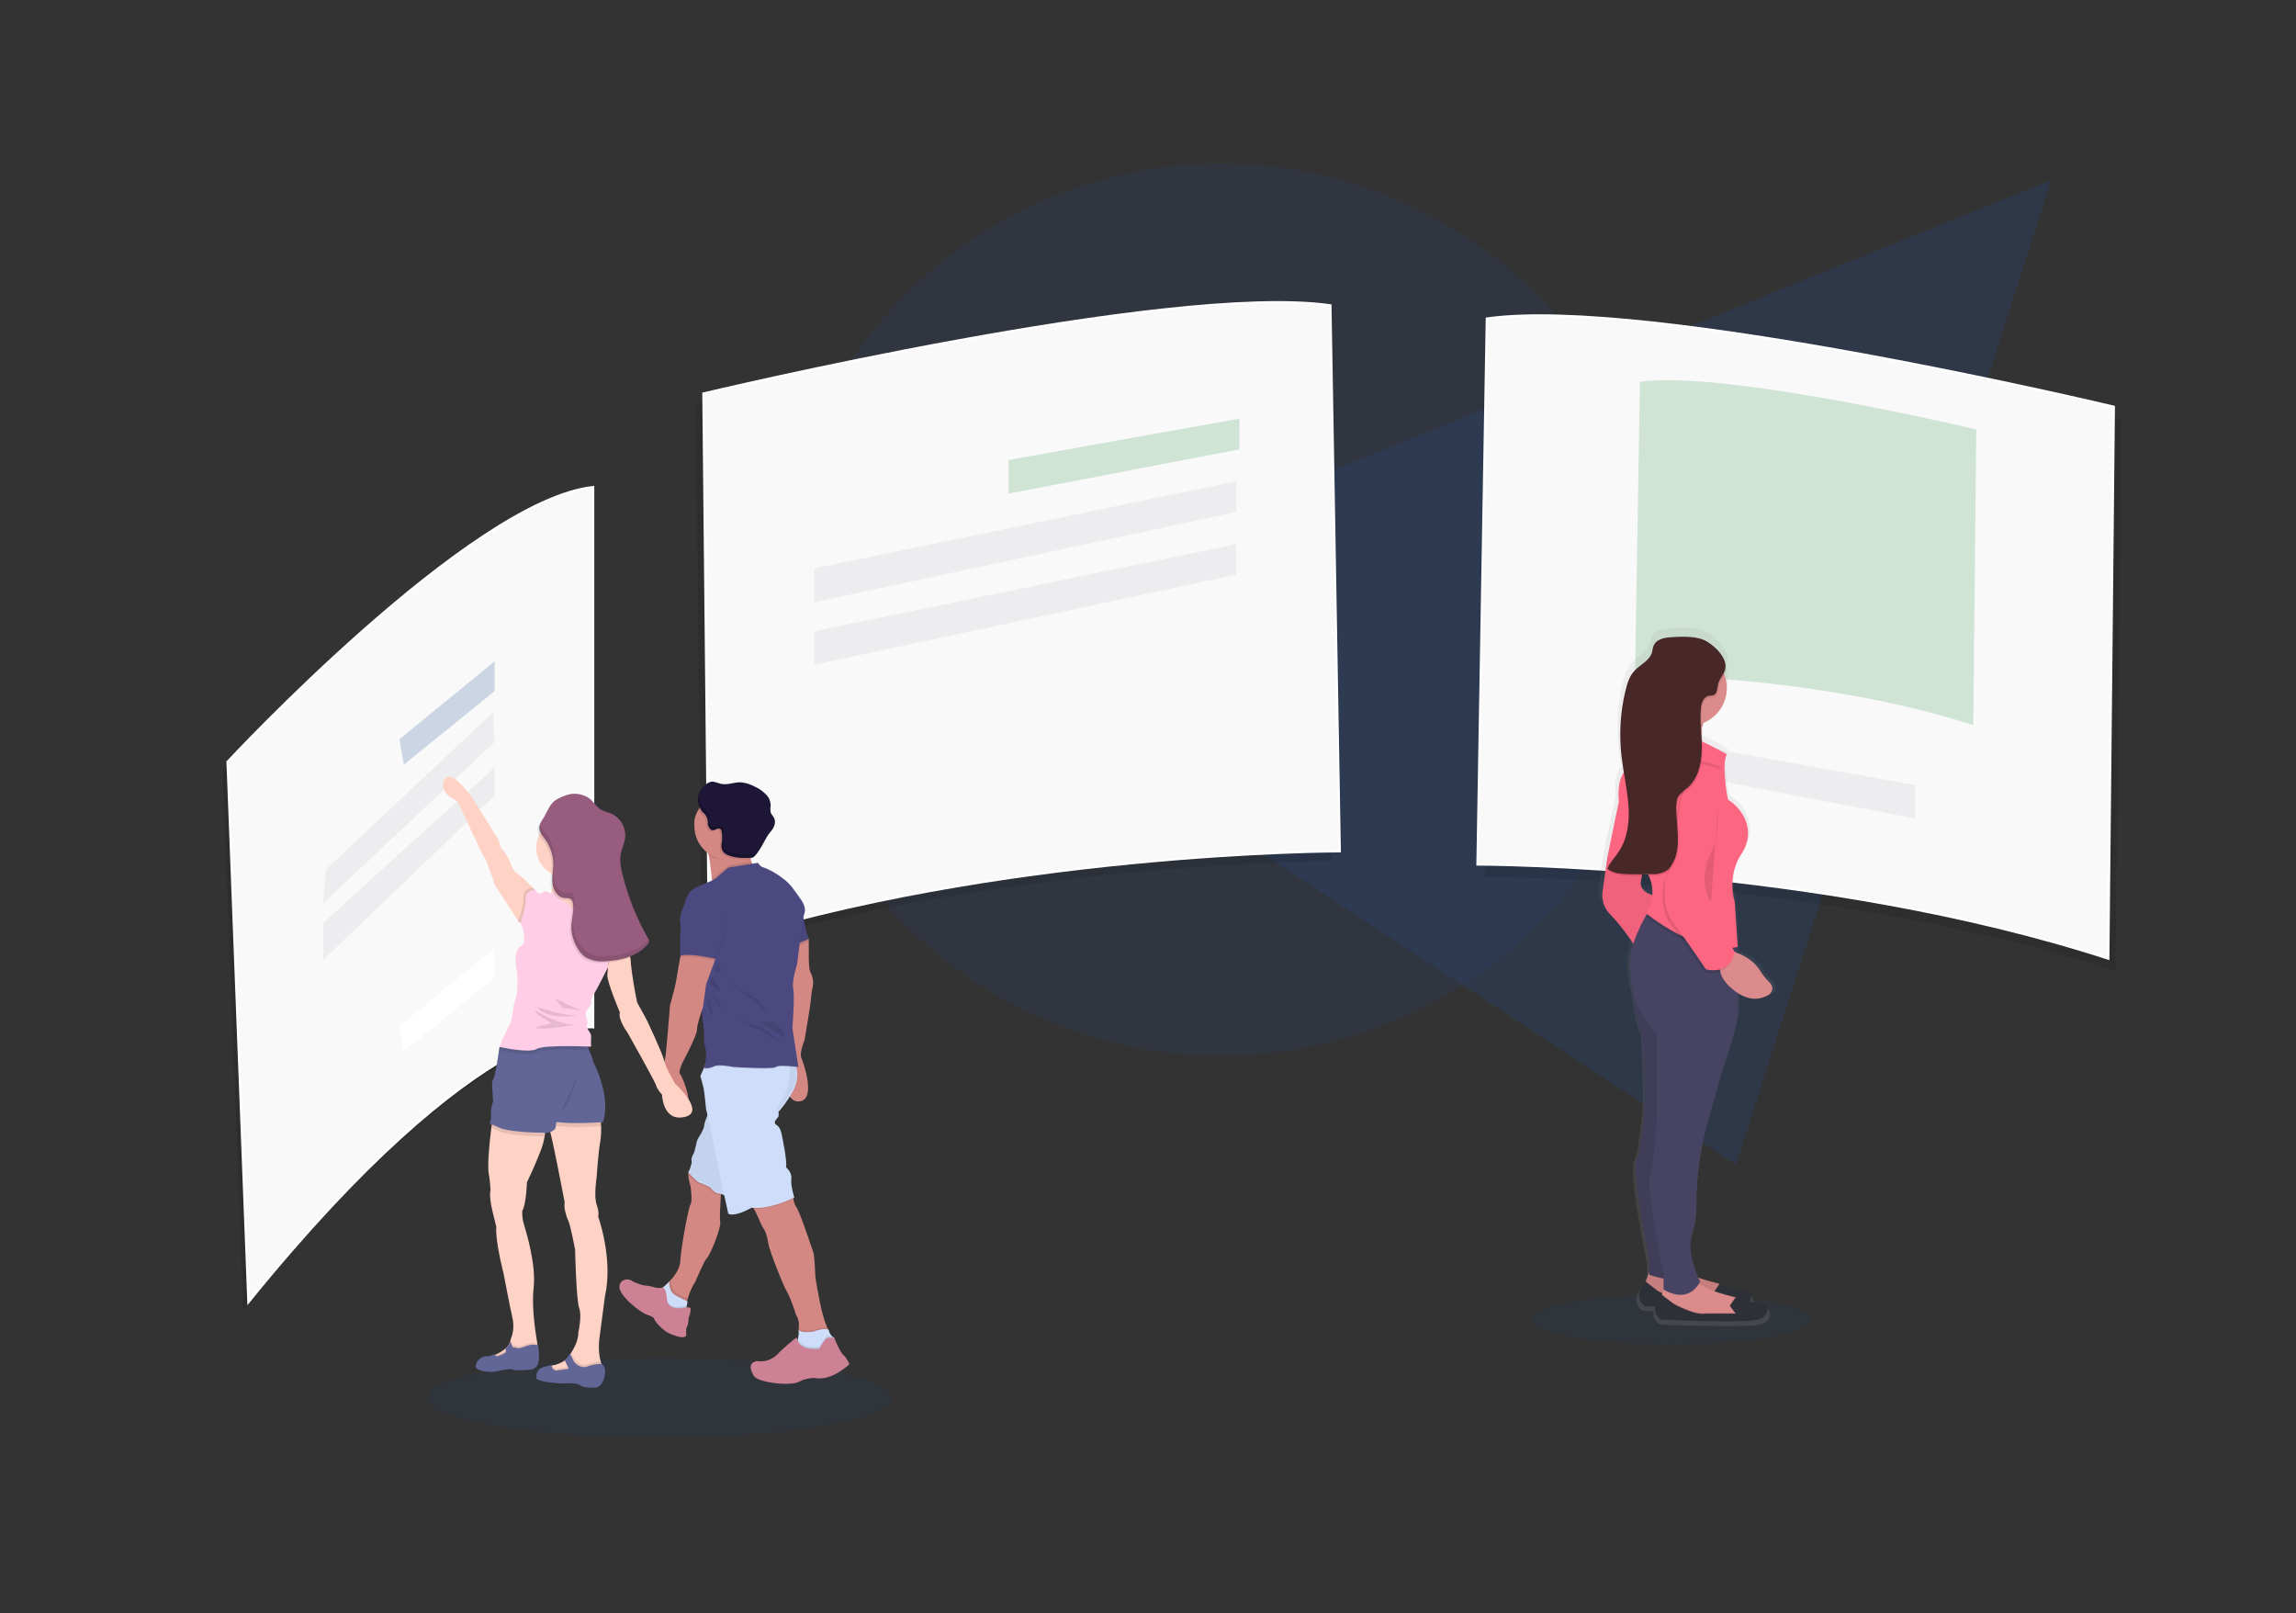 <?xml version="1.0" encoding="UTF-8"?> <!-- Generator: Adobe Illustrator 23.0.1, SVG Export Plug-In . SVG Version: 6.00 Build 0) --> <svg xmlns="http://www.w3.org/2000/svg" xmlns:xlink="http://www.w3.org/1999/xlink" id="Layer_1" x="0px" y="0px" viewBox="0 0 1077.9 757.3" style="enable-background:new 0 0 1077.9 757.3;" xml:space="preserve"><rect x="0" y="0" width="1077.9" height="757.3" fill="#333333" stroke="none"/> <style type="text/css"> .st0{opacity:0.25;fill:#244889;enable-background:new ;} .st1{opacity:0.15;fill:#244889;enable-background:new ;} .st2{opacity:0.1;} .st3{fill:#F7F7FD;} .st4{opacity:0.2;} .st5{fill:#1A488D;} .st6{fill:#FFFFFF;} .st7{opacity:0.1;fill:#1A488D;enable-background:new ;} .st8{fill:#D38884;} .st9{opacity:0.1;enable-background:new ;} .st10{fill:#4C4981;} .st11{opacity:5.000000e-02;enable-background:new ;} .st12{fill:#CEDDF9;} .st13{fill:#CC8294;} .st14{fill:#1E1637;} .st15{opacity:0.2;enable-background:new ;} .st16{fill:#FFD2C6;} .st17{fill:#626696;} .st18{fill:#FFCDE5;} .st19{fill:#985C7E;} .st20{fill:url(#SVGID_1_);} .st21{fill:#DB8B8B;} .st22{fill:#2E3037;} .st23{fill:#474463;} .st24{fill:#FC6681;} .st25{fill:#472727;} .st26{fill:#F9F9F9;stroke:#FFFFFF;stroke-miterlimit:10;} .st27{fill:#2E8F4A;} .st28{fill:#EDEDEF;} .st29{fill:url(#SVGID_2_);} </style> <g> <polygon class="st0" points="962.9,84.6 815,546.7 435.6,297.5 "></polygon> <ellipse transform="matrix(0.707 -0.707 0.707 0.707 -34.38 489.295)" class="st1" cx="573.4" cy="286.1" rx="209.5" ry="209.5"></ellipse> </g> <g> <rect x="-541.1" y="100.8" transform="matrix(0.827 -0.562 0.562 0.827 -231.614 -132.744)" class="st0" width="418.9" height="418.9"></rect> <rect x="-784.1" y="161" transform="matrix(0.827 -0.562 0.562 0.827 -295.365 -281.499)" class="st0" width="357.3" height="357.3"></rect> </g> <title>product tour</title> <g class="st2"> <path d="M-832.3,212.1l2.7,262.7C-691.5,430-529.2,430-529.2,430l-4.5-260C-610.8,159.1-832.3,212.1-832.3,212.1z"></path> </g> <path class="st3" d="M-828.7,207.4l2.7,262.7c138.1-44.8,300.4-44.8,300.4-44.8l-4.5-260C-607.3,154.4-828.7,207.4-828.7,207.4z"></path> <g class="st2"> <path d="M-153.7,219.5l-2.7,262.7c-138.1-44.8-300.4-44.8-300.4-44.8l4.5-260C-375.1,166.6-153.7,219.5-153.7,219.5z"></path> </g> <path class="st3" d="M-157.2,213.6l-2.7,262.7c-138.1-44.8-300.4-44.8-300.4-44.8l4.5-260C-378.7,160.7-157.2,213.6-157.2,213.6z"></path> <g class="st4"> <path class="st5" d="M-222.8,224.4l-1.4,140.9c-74-24-161.1-24-161.1-24l2.4-139.4C-341.5,196-222.8,224.4-222.8,224.4z"></path> </g> <g class="st2"> <path d="M-1057.7,386.2l9.9,257.3c111.1-137.2,164.1-130.9,164.1-130.9V255.3C-942,261.5-1057.7,386.2-1057.7,386.2z"></path> </g> <path class="st3" d="M-1055.3,382.6l9.9,257.3C-934.3,502.7-881.3,509-881.3,509V251.7C-939.7,258-1055.3,382.6-1055.3,382.6z"></path> <g class="st4"> <polygon class="st5" points="-573.5,233.8 -683.5,255 -683.5,238.9 -573.5,219.3 "></polygon> </g> <polygon class="st6" points="-361.8,388.6 -251.8,409.7 -251.8,393.7 -361.8,374 "></polygon> <polygon class="st6" points="-575,263.7 -775.9,306.6 -775.9,290.6 -575,249.1 "></polygon> <polygon class="st6" points="-575,293.5 -775.9,336.5 -775.9,320.5 -575,279 "></polygon> <g class="st4"> <polygon class="st5" points="-973.4,371.9 -971.3,384 -928.2,349 -928.2,334.8 "></polygon> </g> <polygon class="st6" points="-973.4,508.3 -971.3,520.5 -928.2,485.5 -928.2,471.3 "></polygon> <polygon class="st6" points="-1008.4,433.8 -1009.7,450 -928.2,373.2 -928.9,359.1 "></polygon> <polygon class="st6" points="-1009.7,459.4 -1009.7,476.9 -928.2,398.8 -928.2,385.3 "></polygon> <ellipse class="st7" cx="-368.2" cy="648.1" rx="67.1" ry="12.1"></ellipse> <ellipse class="st7" cx="-849.7" cy="685.4" rx="110.6" ry="18.9"></ellipse> <path class="st8" d="M-820.7,420.2c6.3-0.7,14.6-0.7,14.6-0.7c-0.2,1.8-0.3,3.5-0.2,5.3c0,0.3,0,0.6,0,0.8c0.1,1.1,0.2,2.2,0.4,3.2 c0.1,0.5,0.2,0.9,0.3,1.4c0.4,1.6,1.2,3.1,2.4,4.2c4.4,4.3-21.1,6-21.1,6s-0.1-0.8-0.2-2.2c-0.2-2.6-0.7-7.2-1.4-10.8 c-0.1-0.3-0.1-0.7-0.2-1c-0.2-1.2-0.6-2.5-1.2-3.6C-828.2,421.5-824.9,420.7-820.7,420.2z"></path> <path class="st8" d="M-790.9,522.7l3-17.5l-0.5-12.7l-0.9-13l2.4-9.1l1.4-1.3l5-4.7l1.9,2.6v8.1c0,0-0.2,6.3,0.8,7.8 c1.1,2.1,1.5,4.5,1.2,6.8c-0.5,2.3-0.8,4.6-1,7c0,1.1-2.9,18.4-2.9,18.4s-2.5,6-1.5,8.4s7.4,20.5-1.3,20.8 C-791.9,544.7-790.9,522.7-790.9,522.7z"></path> <polygon class="st9" points="-785.4,469.1 -780.4,464.4 -778.5,467 -778.5,468.2 -785.9,471.3 "></polygon> <path class="st10" d="M-786.7,470.4l8.2-3.4c-0.9-2.2-1.6-4.6-1.9-7c-0.4-2.5-1.1-4.9-2.1-7.3L-786.7,470.4z"></path> <path class="st11" d="M-786.7,470.4l8.2-3.4c-0.9-2.2-1.6-4.6-1.9-7c-0.4-2.5-1.1-4.9-2.1-7.3L-786.7,470.4z"></path> <path class="st8" d="M-844.9,629.9c0.2-0.2,0.3-0.3,0.4-0.5l0,0c2.3-2.4,4.5-5.6,4.8-9.3c0-0.2,0-0.5,0-0.7c0.7-7.9,3.9-25.1,5-26.4 c1-1.3,0-8.6,0-8.6c-0.6-1.9-1-3.9-1.2-5.9v-0.2c-0.1-0.5-0.1-0.8-0.1-0.8l0.9-1.5l0,0l1.6-2.5l13.5,8c0,0-0.3,3.3-0.5,7.2 c-0.3,4.8-0.5,10.6-0.2,12.3c0.6,3.1-4.8,16.1-6.3,17.4c-1.4,1.3-5.4,11.1-5.4,11.1c-1.7,2.6-2.9,5.5-3.8,8.5 c-0.1,0.4-0.2,0.8-0.3,1.1c-0.3,1.3-0.5,2.6-0.6,4l-2.3,0.3l-5.4-1.2c0,0-2.1-3.2-2.1-3.3s-0.7-5-0.7-5l-0.7-1.5 C-847,631.9-845.9,631-844.9,629.9z"></path> <path class="st9" d="M-836,638.3c-1.1-0.5-2.8-1.3-4.8-2.4c-4.1-2.1-3.2-6.9-3.3-6.8c-0.1,0.1-0.2,0.2-0.4,0.4l0,0 c-1.1,1.1-2.4,2.1-3.7,3l0.1,0.2l0.7,1.5c0,0,0.7,4.8,0.7,5s2.1,3.3,2.1,3.3l5.4,1.2l2.3-0.3L-836,638.3z"></path> <path class="st12" d="M-847.8,632.5c1-0.8,1.9-1.6,2.8-2.5c0,0-0.8,4.7,3.3,6.8c2.3,1.2,4.2,2.1,5.3,2.6c-0.2,0.8-0.3,1.5-0.4,2.1 c-0.2,1.1-0.3,2-0.3,2.6l-3.1,0.4l-5.4-1.2c0,0-2.1-3.2-2.1-3.3s-0.7-5-0.7-5l-0.8-1.6C-848.8,633.3-848.3,632.9-847.8,632.5z"></path> <path class="st9" d="M-847.8,632.5c0.5,0.5,1.2,1.8,1.4,5.1c0.4,5.8,7.7,4.2,7.7,4.2c0.6-0.2,1.3-0.2,2-0.3c-0.2,1.1-0.3,2-0.3,2.6 l-3.1,0.4l-5.4-1.2c0,0-2.1-3.2-2.1-3.3s-0.7-5-0.7-5l-0.8-1.6C-848.8,633.3-848.3,632.9-847.8,632.5z"></path> <path class="st13" d="M-852.2,632.7c-1.1-0.3-2.2-0.5-3.4-0.6c-1.5-0.1-3-0.5-4.4-1c-1.1-0.4-2.1-0.9-3.1-1.4 c-1-0.6-2.2-0.7-3.3-0.4c-1.3,0.4-2.3,1.6-2.5,3c-0.8,4.1,9.7,12.6,13.4,13.9c3.7,1.3,3,2,3.2,2.2c4.2,6.3,9.3,7.3,9.3,7.3 c5.7,2.3,6,0,6,0s-0.4-3.1,0.2-3.9c0.7-0.8,0.9-4.3,0.9-4.3c0.5-1.3,0.8-2.6,1-4c0-1.5-3.6-0.6-3.6-0.6s-7.3,1.6-7.7-4.2 s-2.2-5.4-2.2-5.4C-849.8,633.3-851,633.1-852.2,632.7z"></path> <path class="st8" d="M-788.5,587.4l2.7,2.6c0,0.3,0,0.6,0,0.9c0.1,1.5,0.7,2.9,1.5,4.1c2,3.1,8.2,21.9,8.2,21.9 c0.4,3.1,0.6,6.3,0.6,9.4c-0.2,2.3,2,12.2,2,12.2s1.5,8.7,3.7,13.5c0.3,0.6,0.6,1.1,0.9,1.7l-4.1,2.8l-7.9,1.1l-2.5-4.2v-0.1 c0,0-0.1-0.1,0-0.2c0.1-0.1,0.1-0.3,0.1-0.6c0.2-1.4,0.2-4.2-1.3-6.2c0,0-2.5-8.1-4.3-11.1s-8.5-19.8-9-23c0,0-0.5-4.8-2.4-7.3 c-1.4-1.9-2.6-6.3-4.7-9.5c-0.6-0.9-1.3-1.7-2.1-2.4C-810.4,590.4-788.5,587.4-788.5,587.4z"></path> <path class="st9" d="M-783.3,652.5c2.1,1.5,6.9,0.6,6.9,0.6s4.5-1.6,6.5-1c0.3,0.6,0.6,1.1,0.9,1.7l-4.1,2.8l-7.9,1.1l-2.5-4.2v-0.3 C-783.4,652.7-783.4,652.5-783.3,652.5L-783.3,652.5z"></path> <path class="st12" d="M-784.9,659.5c0.6-0.4,1-1.1,1.2-1.8c0.4-1.4,0.5-2.9,0.4-4.4c2,1.6,7.1,0.6,7.1,0.6s7-2.5,7.4-0.2 c0.2,0.8,0.5,1.6,1.1,2.2c0.4,0.5,0.8,0.9,1.3,1.2l0.4,3l-7.3,5.4l-8-1.9C-781.5,663.7-787,660.9-784.9,659.5z"></path> <path class="st9" d="M-784.9,659.4c0.6-0.4,1-1.1,1.2-1.8c0.7,1.7,2.9,4.1,10.2,3.6c0,0,2.9-5.2,4.1-5.4c0.5,0,1.1,0,1.6,0 c0.4,0.5,0.8,0.9,1.3,1.2l0.4,3l-7.3,5.4l-8-1.9C-781.5,663.7-787,660.9-784.9,659.4z"></path> <path class="st13" d="M-784.4,656.8c-0.6,0-7.8,6.6-7.8,6.6c-3.9,4.8-8.4,4.9-10.4,4.6c-1.1-0.2-2.2,0.2-3,1 c-1.3,1.4-0.7,3.3,0.7,5.9c1.9,3.5,17.8,5,21.5,3c2.3-1.2,4.9-1.8,7.5-1.9c8.2,1.6,16.7-6.6,16.7-6.6s-1.7-3.6-2.9-4.3 c-1.2-0.6-4.4-8.2-4.4-8.2c-1-0.1-2.1-0.1-3.1,0c-1.2,0.1-4.1,5.3-4.1,5.3C-784.9,662.9-783.8,656.7-784.4,656.8z"></path> <path class="st9" d="M-835.8,578.5c0.1-0.3,0.5-1.2,0.9-2.2l0,0l1.6-2.5l13.5,8c0,0-0.3,3.3-0.5,7.2c-0.5-0.2-1-0.3-1.5-0.4 c-1.7-0.1-3.8-3-3.8-3c-1.7-0.9-3.4-1.6-5.1-2.3c-1.1-0.3-4.5-4.1-5-4.6l-0.1-0.1V578.5z"></path> <path class="st12" d="M-824.8,520.9l-0.7,27.1c0,0-2.8,6.2-2.8,7.7c0,1.6-1.8,4.4-1.8,4.4s-1.9,2.7-1.9,3.8c-0.2,1.5-0.6,3-1.2,4.4 c0,0-1.7,2.9-1.3,4s-1.5,5.4-1.5,5.4s3.9,4.4,5.1,4.7c1.8,0.7,3.5,1.4,5.1,2.3c0,0,2.1,2.8,3.8,3c1.7,0.1,6.4,2.7,6.4,2.7l18-37.2 c4.3-3.9,8-8.6,10.8-13.7c5.3-9.1,0-16,0-16L-824.8,520.9z"></path> <path class="st11" d="M-834.4,572.3c-0.4-1.1,1.3-4,1.3-4c0.5-1.4,0.9-2.9,1.2-4.4c0-1.1,1.9-3.8,1.9-3.8s1.8-2.8,1.8-4.4 c0.4-1.9,1-3.7,1.8-5.5c0.5-1.3,0.9-2.2,0.9-2.2l0.5-19l0.2-8l25.5,1.8l12.8,0.9c1,1.5,1.7,3.1,2,4.9c0.7,3.8,0,7.8-2,11.1 c-1.9,3.3-4,6.3-6.5,9.2c-1.3,1.6-2.8,3.1-4.4,4.5l-18,37.2c0,0-1.4-0.8-2.9-1.4c-1.1-0.6-2.3-1-3.5-1.3c-1.7-0.1-3.8-3-3.8-3 c-1.7-0.9-3.4-1.6-5.1-2.3c-1.1-0.3-5.1-4.7-5.1-4.7S-834,573.4-834.4,572.3z"></path> <path class="st9" d="M-788.4,587.3l2.7,2.6c0,0.3,0,0.6,0,0.9c-2.3,1.1-11.4,5.2-19.1,4.6c-0.6-0.9-1.3-1.7-2.1-2.4 C-810.4,590.4-788.4,587.3-788.4,587.3z"></path> <path class="st12" d="M-828.4,528.3l0.7-2l0,0l2.6-8.1l25.7,4.5l11.8,2.1c0.1,1.1,0.2,2.3,0.2,3.4c0,4.7-0.8,13.2-6.3,18.6 c0.3,0.6,0.5,1.3,0.7,1.9c0.3,0.8,0.4,1.7,0.2,2.6c-0.6,1-3,2.7-0.9,3.9s2.7,5.6,2.7,5.6s2.6,11.8,1.8,14.5c0,0,3,2.4,2.6,5.4 s1.4,9,1.4,9s-11.3,5.8-20.4,4.8c0,0-7.8,4.6-11,2.9l-1.8-8.4l-8.1-38.8l-0.5-2.4c0,0-0.9-8.4-1.3-10.1c-0.4-1.7-1.6-5.7-1.6-5.7 L-828.4,528.3z"></path> <path class="st9" d="M-820.7,420.2c6.3-0.7,14.6-0.7,14.6-0.7c-0.2,1.8-0.3,3.5-0.2,5.3c0,0.3,0,0.6,0,0.8l0,0 c-2.1,2-4.7-0.3-7.7,0.3c-0.4-4.7-2,0.9-2,0.9c-1,0.3-1.6,2.4-2.7,2.4c-3.2,0-4.7,0-7.2-1.6c-0.1-0.3-0.1-0.7-0.2-1 c-0.2-1.2-0.6-2.5-1.2-3.6C-828.2,421.5-824.9,420.7-820.7,420.2z"></path> <path class="st8" d="M-831.2,405.5c2.3-4,6.1-6.8,10.6-7.7c8.6-1.8,17,3.8,18.8,12.4s-3.8,17-12.4,18.8l0,0c-1,0.2-2.1,0.3-3.1,0.3 c-8.8,0-15.9-7.1-15.9-15.9C-833.3,410.6-832.6,407.9-831.2,405.5z"></path> <path class="st9" d="M-822.3,436.8c2.4-2.3,5.6-4.7,5.6-4.7l11.1-1.8c0.4,1.6,1.2,3.1,2.4,4.2c4.4,4.3-21.1,6-21.1,6 s-0.1-0.8-0.2-2.2C-823.8,437.9-823,437.4-822.3,436.8z"></path> <path class="st9" d="M-827.7,526.2L-827.7,526.2l2.6-8.1l25.7,4.5l12.8,0.9c1,1.5,1.7,3.1,2,4.9c-0.7-0.1-1.7-0.2-2.9-0.3 c-2.8-0.2-6.2-0.3-6.7,0.4c-0.9,1.3-20.3,0-20.3,0s-7.1-1.6-9.3-0.3c-0.4,0.2-0.9,0.4-1.4,0.6c-1.1,0.3-2.2,0.4-3.4,0.2 C-828.1,528.1-827.9,527.2-827.7,526.2z"></path> <path class="st10" d="M-822.3,437.6c-2.4,2.3-7,3-11,5.4s-5,9.6-5,9.6l7.6,39.8c0,0,2.3,5.7,1.6,7.3c-0.7,1.6,0.7,10.3,0.7,10.3 s-0.3,6,0.7,9.3s-0.7,9.1-0.7,9.1c1.6,0.2,3.3-0.1,4.7-0.9c2.2-1.3,9.3,0.3,9.3,0.3s19.3,1.3,20.3,0s10.6,0,10.6,0l-2.8-18.5 c0,0,1.3-15,0.4-18.5c-0.8-3.6,1.9-11.7,1.9-11.7l1.4-11.3c0,0,1.1-10.1,2.1-13.1s-2-6.7-2-6.7l-3.7-5.1c-3.7-5.1-12-9.4-13.8-9.8 c-1.2-0.3-2.1-1.2-2.6-2.3l-13.9,2.3C-816.7,432.9-819.9,435.4-822.3,437.6z"></path> <path class="st8" d="M-838.3,468.9l-1.6,6.6c0,0-1.9,10.1-2.1,12.1c-0.3,2-2.8,11.1-2.8,11.1c0,1.6-2,23-2,23l-1.4,8.6 c0,0-3.3,19.7,7.1,20.2c10.4,0.6,2.1-18.3,1.2-19.1c-1-0.8,1-5.3,1-5.3s7-13.1,7-15.8c0-2.8,2.9-10.6,2.9-10.6l1.6-11l4.4-11.8v-4.7 L-838.3,468.9z"></path> <polygon class="st9" points="-804.3,496.6 -797.9,503.1 -802.7,495.8 -818.2,487 "></polygon> <path class="st9" d="M-803.8,509.6c0.9-0.2,11.8,6.8,11.8,6.8s-7.7-7.9-11-7.9s-10.4-4.6-10.4-4.6S-804.7,509.8-803.8,509.6z"></path> <path class="st9" d="M-801.1,506.4c0,0,8.9,7.3,10.6,6.6c1.7-0.6-4.9-6.6-4.9-6.6H-801.1z"></path> <path class="st9" d="M-826.3,487.8c0,0,4,4,5.3,4.1s-3.7-6.8-3.7-6.8L-826.3,487.8z"></path> <path class="st9" d="M-820.1,499.8c0.2-1.6-5.3-7.9-5.3-7.9S-820.3,501.4-820.1,499.8z"></path> <path class="st9" d="M-824.7,503.1c1.6-1.4-2.1-8.1-2.1-8.1S-826.3,504.5-824.7,503.1z"></path> <path class="st9" d="M-823.5,482.9c0,0,0.2,0.3,2.2,0s-0.8-5-0.8-5L-823.5,482.9z"></path> <path class="st9" d="M-818.8,464.8c-0.3,1.4-0.7,2.8-1.1,4.2c-1.2-2.7-2.2-5.5-2.8-8.4C-821.3,461.9-820,463.3-818.8,464.8z"></path> <path class="st9" d="M-828.5,402c6.3-6.1,16.4-6,22.5,0.3s6,16.4-0.3,22.5c0,1.4,0.2,2.7,0.4,4.1c-0.1,0.1-0.2,0.1-0.3,0.2 c-0.2,0.1-0.4,0.1-0.7,0.1c-2.4,0.1-4.9,0.1-7.3-0.2l0,0c-1.3-0.2-2.5-0.5-3.7-1c-1.1-0.4-2-1.1-2.6-2.1c-0.5-1.4-0.6-2.8-0.2-4.2 c0.1-0.4,0.1-0.9,0.1-1.3c0-1.1,0-2.2-0.2-3.3c0-0.5-0.2-1-0.6-1.4c-0.6-0.3-1.3-0.4-1.9-0.1s-1.2,0.5-1.9,0.6 c-1.3,0-2.1-1.4-2.4-2.7c0-1.3-0.3-2.6-0.7-3.8c-0.6-0.8-1.2-1.6-1.9-2.2c-0.4-0.5-0.8-1.1-1.1-1.7 C-830.5,404.2-829.6,403-828.5,402z"></path> <path class="st14" d="M-831,398.3c-0.8,2.8-0.2,5.8,1.6,8c1.9,1.4,2.9,3.7,2.6,6c0.3,1.3,1.1,2.7,2.4,2.7c0.7-0.1,1.3-0.3,1.9-0.6 c0.6-0.3,1.3-0.3,1.9,0.1c0.4,0.4,0.6,0.9,0.6,1.4c0.2,1.6,0.3,3.1,0.1,4.7c-0.3,1.4-0.2,2.9,0.3,4.2c0.6,1,1.5,1.7,2.6,2.1 c3.4,1.5,7.3,1.4,11,1.3c0.2,0,0.4,0,0.6-0.1s0.4-0.3,0.6-0.4c0.9-1,1.8-2.1,2.6-3.3c1.8-2.7,3-5.7,4.9-8.2c1-1.1,1.8-2.3,2.4-3.6 c0.4-1.4,0.3-2.9-0.5-4.1c-0.4-0.5-0.8-1.1-1.1-1.6c-0.3-1.2-0.3-2.4-0.1-3.5c-0.1-2-0.9-4-2.4-5.4c-1.4-1.4-3.1-2.6-4.9-3.5 c-2.3-1.3-4.8-2.1-7.4-2.2c-3,0-6.1,1.3-9,0.7c-1.4-0.3-2.8-1.1-4.3-0.9C-827.6,392.4-830.1,395.7-831,398.3z"></path> <path class="st9" d="M-838.3,453c0,0,4.5-11.5,9.6-8.8s11.8,7.6,11.2,12.1c-0.3,3-0.8,6-1.4,9c-0.3,1.4-0.7,2.8-1.1,4.2 c-0.4,1.3-1,2.5-1.8,3.5l-1.4,4.3c0,0-12-2.9-16.7-1.4c0,0,0.1-8.7,0-10.3c0.3-1.9,0.3-3.9,0-5.9C-840.4,457.4-838.3,453-838.3,453z "></path> <path class="st10" d="M-838.3,452.2c0,0,4.5-11.6,9.6-8.8s11.8,7.6,11.2,12.1c-0.3,3-0.8,6-1.4,9c-0.3,1.4-0.7,2.8-1.1,4.2 c-0.4,1.3-1,2.5-1.8,3.5l-1.4,4.3c0,0-12-2.8-16.7-1.4c0,0,0.1-8.7,0-10.3c0.3-1.9,0.3-3.9,0-5.9 C-840.4,456.6-838.3,452.2-838.3,452.2z"></path> <path class="st15" d="M-829.2,406.4c0.7,0.7,1.4,1.4,1.9,2.2c0.4,1.2,0.7,2.5,0.7,3.8c0.3,1.3,1.1,2.7,2.4,2.7 c0.7-0.1,1.3-0.3,1.9-0.6c0.6-0.3,1.3-0.3,1.9,0.1c0.4,0.4,0.6,0.9,0.6,1.4c0.2,1.6,0.2,3.1,0.1,4.7c-0.3,1.4-0.2,2.9,0.3,4.2 c0.6,1,1.5,1.7,2.6,2.1c3.4,1.5,7.3,1.4,11,1.3c0.2,0,0.4,0,0.6-0.1s0.4-0.3,0.5-0.4c0.9-1,1.8-2.1,2.6-3.3c1.7-2.7,3-5.7,4.9-8.2 c1-1.1,1.8-2.3,2.4-3.6v-0.1c-0.4,0.7-1.1,1.4-1.6,2.1c-2,2.5-3.2,5.5-4.9,8.2c-0.8,1.2-1.6,2.3-2.6,3.3c-0.1,0.2-0.3,0.3-0.6,0.4 c-0.2,0.1-0.4,0.1-0.6,0.1c-3.7,0.1-7.6,0.2-11-1.3c-1.1-0.4-2-1.1-2.6-2.1c-0.7-1.3-0.4-2.8-0.3-4.2c0.2-1.6,0.1-3.1-0.1-4.7 c0-0.5-0.2-1-0.6-1.4c-0.6-0.3-1.3-0.4-1.9-0.1s-1.2,0.5-1.9,0.6c-1.3,0-2.2-1.4-2.4-2.7c0.3-2.3-0.7-4.6-2.6-6 c-1.8-2.3-2.4-5.3-1.6-8c0.1-0.2,0.1-0.4,0.2-0.6c-0.5,0.7-0.8,1.5-1,2.3C-831.6,401.1-831,404.1-829.2,406.4z"></path> <path class="st16" d="M-952.1,391.3c2.9-6.7,13.5,8.4,13.5,8.4l12.6,20.1l1.2,4c0,0,2,1.2,4.3,6.6c2.2,5.5,3.4,5.3,3.4,5.3 c1.5,0.5,8.2,7.6,8.2,7.6v0.4l0.2,3.2l-3,11.2l-4.3,1.2l-0.7-1.2l0,0l-10.9-16.8c0,0-4.3-12.8-5.2-13.6c-1-0.8-2.5-4.8-2.5-4.8 l-10.2-21.6C-945.5,401.4-955,398-952.1,391.3z"></path> <path class="st16" d="M-902.2,548.7l24.4,3.2c0.2,1.4,0.3,2.8,0.4,4.2c0.1,2.4,0,4.8-0.4,7.2c-1,5.7-1.7,17.1-1.7,17.1 s-1.4,8.9,0,12.9s0.8,5.7,0.8,5.7s7.2,20,3.2,38l-2.5,19.3c0,0-1.2,6.6,0.6,12.1c0.1,0.3,0.2,0.6,0.3,0.8l0,0 c0.1,0.4,0.3,0.8,0.5,1.2c2.9,5.7-9.8,4.7-9.8,4.7l-10.8-0.7l-5.7-1.2l0.5-2.9c0,0,0.6-0.1,1.4-0.3h0.2c2.1-0.5,4.2-1.3,6-2.5 l0.3-0.2c0.6-0.5,1.1-1.1,1.5-1.8c0,0,0.3-0.4,0.7-1l0.3-0.4c1.3-2,3.5-5.9,3.4-9.6c0,0,1.8-8,0.4-11.8c-1.4-3.7-1.9-27.7-1.9-27.7 s-2.1-11.1-3.1-13.2c-1-2.1-2.5-6.8-1.9-9.2c0,0-6.6-35-7.8-36.7c-0.2-0.3-0.3-0.7-0.3-1C-903.6,552.6-902.2,548.7-902.2,548.7z"></path> <path class="st9" d="M-902.4,670.3c0,0,0.6-0.1,1.4-0.3h0.2c0.4,1.2,1.6,1.9,2.8,1.5c3-0.5,5.2-0.7,5.2-0.7l-1.7-3.6l-0.3-0.6 c0.8-0.5,1.4-1.3,1.8-2.1c0,0,0.3-0.4,0.7-1l0.3,0.5l1.8,3.4c0,0,2.7,3.6,6.4,2.2c2.1-0.8,4.2-1.2,6.4-1.3c0.1,0.3,0.2,0.6,0.3,0.8 l0,0c0.1,0.4,0.3,0.8,0.5,1.2c2.9,5.7-9.8,4.7-9.8,4.7l-10.8-0.7l-5.7-1.2L-902.4,670.3z"></path> <path class="st17" d="M-905.2,670.9c2.3-0.6,4.2-1.2,4.2-1.2c0,0.1,0,0.2,0,0.3c0,0.2,0,0.3,0.1,0.5c0.3,1.3,1.6,2.2,3,1.9 c3-0.5,5.2-0.7,5.2-0.7l-2-4.2c0.8-0.5,1.4-1.3,1.8-2.1c0,0,0.3-0.4,0.7-1l2,3.8c0,0,2.7,3.6,6.4,2.2c2.2-0.8,4.4-1.3,6.7-1.3l0,0 c0.1,0.1,2.7,0.8,1.6,6s-4,5.3-4.2,5.3s-5.7,0.4-7.5-1.2c-1.9-1.5-8.5-0.9-8.5-0.9s-11.9-0.6-12.3-2.5 C-908.6,673.7-907.3,671.5-905.2,670.9z"></path> <path class="st16" d="M-929.7,556.7c0.1-0.6,0.2-1.3,0.2-2c2.5-20.3,25.5,0.7,25.5,0.7c0.1,1.8-0.1,3.7-0.4,5.5 c-0.4,2.6-1.1,5.1-2,7.5c-2.8,7.4-6.2,14.4-6.2,14.4s-0.4,10.8-2.3,13.5c-0.1,2.2,0.2,4.4,0.9,6.6c1.1,3.7,5.8,19.2,4.6,30.5 c-1,9.1,1,21.5,1.7,25.9c0.1,0.3,0.2,0.6,0.2,0.8v0.1c0.2,0.5,0.2,0.8,0.2,0.8l-4.9,2.8l-10.1,3.3l-7.6,1.9l-0.6-3.4h0.3l0,0 c0.8-0.2,1.5-0.4,2.3-0.7l0.7-0.3l0,0c1.7-0.7,3.2-1.6,4.5-2.8l0,0c0.3-0.2,0.5-0.5,0.8-0.8c0.6-0.7,1.1-1.5,1.4-2.4 c0.1-0.2,0.1-0.3,0.2-0.5c0-0.1,0.1-0.2,0.1-0.4l0.1-0.3c1.3-3.3,1.6-7,0.7-10.5c-1.4-6.3-4.2-20.8-4.2-20.8s-4.1-15.7-3.5-22.1 l-1.3-5c0,0-2.6-8.8-1.6-12.5c0,0-0.3-4.4-0.6-6.1C-930.9,578.7-932,575.3-929.7,556.7z"></path> <path class="st9" d="M-930.4,665.5L-930.4,665.5c0.8-0.2,1.5-0.4,2.3-0.7l0.7-0.3l0,0c0.3,0.1,0.7,0.1,1,0c1.3-0.4,2.5-1,3.6-1.7 l-0.1-1.2v-0.8c0.3-0.3,0.6-0.5,0.8-0.8c0.6-0.7,1.1-1.5,1.4-2.4l0.2,0.4l1,2.4c0.8,0,1.7,0.1,2.4,0.4c0.4,0.3,2.6-0.4,4.2-1 c1.3-0.5,2.8-0.7,4.2-0.6l0,0h0.7c0.1,0.3,0.2,0.6,0.2,0.8v0.1c0.2,0.5,0.2,0.8,0.2,0.8l-5,2.8l-10.1,3.3l-7.6,1.9l-0.6-3.4H-930.4z "></path> <path class="st17" d="M-937,669.8c0.6-2.7,3.1-4.5,5.9-4.2l0,0c1-0.2,2-0.5,3-1l0,0c0,0.1,0.1,0.2,0.1,0.3c0.4,0.6,1.1,0.8,1.7,0.6 c1.3-0.4,2.5-1,3.6-1.7l-0.1-2c0.3-0.3,0.6-0.5,0.8-0.8c0.6-0.7,1.1-1.5,1.4-2.4l1.2,2.6c0.8,0,1.7,0.1,2.4,0.4 c0.4,0.3,2.6-0.4,4.2-1c1.3-0.5,2.8-0.7,4.2-0.6l0,0l0.9,0.1h0.5c0,0,1.2,7.4-0.3,9.7c-0.8,1.3-2.1,2.1-3.6,2.1c0,0-7,0.8-7.9,0 c-0.8-0.8-5.9,0.2-8,0.8C-929,673.4-938.2,673-937,669.8z"></path> <path class="st9" d="M-902.2,548.7l24.4,3.2c0.2,1.4,0.3,2.8,0.4,4.2c-3.5,0.2-14.6,0.8-21.4-0.2c-1.1-0.1-2.1-0.3-3.1-0.7l-1.3-0.4 C-903.6,552.6-902.2,548.7-902.2,548.7z"></path> <path class="st17" d="M-924,546.2l5.2-24.8l0.8-4l0.4-2h33.2l1.2,4.6v0.1c0,0,2,3.9,1.8,5.2c0,0,8.8,16.2,4.8,29 c0,0-14.4,1.1-22.5-0.1c-1.1-0.1-2.1-0.4-3.1-0.7c-1.6-0.5-3.9-1.1-6.3-1.6c-7.3-1.6-16.2-3-16.2-3L-924,546.2z"></path> <path class="st9" d="M-929.5,554.8c2.5-20.3,25.5,0.7,25.5,0.7c0.1,1.8-0.1,3.7-0.4,5.5c-4.4,0-17-0.4-21.2-2.4l-3.9-1.7l-0.2-0.1 C-929.7,556.2-929.6,555.5-929.5,554.8z"></path> <path class="st17" d="M-929.9,550.1c-0.3-2.2,1.1-6.2,1.1-6.2c-0.2-0.9-0.3-1.9-0.3-2.9c-0.1-2.3-0.7-6.2,0.2-7.4 c1-1.2,2.9-15.3,2.9-15.3l0.7-0.2l2.7-0.6l4.7-0.3l33.7-2c0,0,0.2,1.8,0.4,4.5c0.6,7.9,1.4,23.7-1.8,26c-4.2,2.5-8.5,4.8-12.9,6.7 c0,0-0.1,0.8-0.3,1.6c-0.2,1.1-0.4,2.4-0.4,2.6c0,0.5-1.9,2.3-3.8,2.4h-1.1c-4.2,0-17.2-0.4-21.5-2.4l-3.9-1.7l-0.8-0.4 C-929.9,553.3-929.8,551.7-929.9,550.1z"></path> <ellipse transform="matrix(0.995 -9.854409e-02 9.854409e-02 0.995 -46.114 -86.049)" class="st16" cx="-894.1" cy="423.8" rx="13.8" ry="13.8"></ellipse> <path class="st16" d="M-900.9,433c2,4.2-0.4,12.5-0.4,12.5l-3.2,3.9l14.1,15.1l12.1-1.4l2.1-8.9c-3.4-2.7-6.6-5.6-9.6-8.7 c-2.7-3-1.7-16.1-1.7-16.1S-903,428.9-900.9,433z"></path> <path class="st9" d="M-914.3,446.9c-0.2-4.3,4.5-4.4,4.5-4.4l0.9,1.3l0.2,3.2l-3,11.2l-4.3,1.2l-0.7-1.2l0,0 C-916.3,456.8-914.1,450.6-914.3,446.9z"></path> <path class="st9" d="M-925.3,518.2l2.7-0.6l4.7-0.3l0.4-2h33.2l1.2,4.6h-0.8c-4.8-0.2-21.6-0.7-24.7,1.1c-1.8,1.1-6.3,0.8-10.2,0.3 c-3.9-0.5-7.3-1.3-7.3-1.3S-925.8,519.4-925.3,518.2z"></path> <path class="st18" d="M-907.4,445.5c1-0.2,2-0.5,2.9-1c0.5-0.5,3.2,1,3.2,1s1.8-1.1,2,0.1s3.2,2.8,3.2,2.8s8.3,7.2,12.1,8.7 c3.8,1.5,7.8-2.8,7.8-2.8l7.2,7.1c0,0,2.7,3.6,2.8,6.1c0.1,2.6-7.3,8-7.3,8l-1,5.3c0,0-5.8,11.3-6.6,12.4c-1,1.1-1.4,2.6-1.3,4 c0.2,1.3-1.2,1.7-2.4,4s1.1,4.5,0.4,6c-0.6,1.5,0.5,3.2,1.3,4.2c0.5,0.8,0.7,1.8,0.5,2.7c-0.1,0.4,0,4.2,0,4.2s-22.3-1.1-26,1.1 c-3.6,2.1-17.5-1-17.5-1c1.2-3.4,2.7-6.7,4.5-9.9c1.9-3,1.9-10.2,3.2-13.2c1.3-3,0.8-12.2,0.8-12.2c-2.5-12.3,1.8-12.3,3-13.8 s-0.3-7.5-0.3-7.5l-1.1-2.5c0,0,2.8-7.4,2.6-11.6s4.5-4.4,4.5-4.4L-907.4,445.5z"></path> <path class="st16" d="M-874.5,468l1,7.4c-0.5,2.9-0.9,5.8-1,8.8c0,3.5,6,17.6,6,17.6c-1,3.3,3.6,9.6,3.6,9.6s13.1,23.3,13.5,25.1 c0.5,1.8,2.8,4.5,2.8,4.5s0.3,13,10.7,10.6s-4.5-15.8-4.5-15.8s-4.4-7-5.3-11.1c-1-4.1-8.3-19.6-8.3-19.6l-4.5-8 c-1.3-6-2.3-12-2.9-18c-0.2-4-1.1-8-2.9-11.6l-2.3-1.8L-874.5,468z"></path> <path class="st9" d="M-895.7,499.7c0,0,10.9,1.5,8.9,1.2s-12.5-5.8-12.5-5.8L-895.7,499.7z"></path> <path class="st9" d="M-887.9,503.2c-6.1,0.8-20-3.9-20-3.9C-903.1,506.1-887.9,503.2-887.9,503.2z"></path> <path class="st9" d="M-901.1,507l-7.7,2.1c2.7,1.8,19.9-1.6,19.9-1.6c-7.4,1.3-19.9-6.6-19.9-6.6C-909.6,502.4-901.1,507-901.1,507z "></path> <path class="st9" d="M-900.3,402.2c-2.7,2.1-3.5,5.4-5.3,8.1c-1.1,1.8-2.4,3.4-2,5.7c0.4,1.8,1.7,3.2,2.7,4.6 c2.4,3.4,3.7,7.5,3.7,11.6c0,3.1-0.8,6.3-0.4,9.4s2.4,6.4,5.5,6.8c1.2,0.1,2.5-0.1,3.3,0.8c0.3,0.4,0.5,0.8,0.6,1.3 c0.9,3.5-0.3,7.1-0.5,10.7c-0.2,4.4,1.1,8.8,3.7,12.4c1,1.5,2.4,2.7,4,3.6c2.5,1.2,5.4,1.6,8.1,1.4c7.6-0.3,15.6-2.2,20.5-7.9 c0.3-0.4,0.6-0.8,0.7-1.3c0-0.7-0.2-1.4-0.6-2c-5.3-9.3-9.3-19.2-11.9-29.5c-0.9-3.7-1.7-7.6-0.8-11.4c0.5-2.1,1.5-4,1.9-6.2 c0.8-5.2-2.1-10.2-6.9-12.1c-1.3-0.4-2.6-0.8-3.9-1.4c-2.4-1.3-3.8-3.8-6-5.5c-3.1-2.2-6.9-2.9-10.6-2 C-896.5,399.9-898.6,400.9-900.3,402.2z"></path> <path class="st19" d="M-899.5,401.2c-2.7,2.1-3.5,5.4-5.3,8.1c-1.1,1.8-2.4,3.4-2,5.7c0.4,1.8,1.7,3.3,2.7,4.7 c2.4,3.4,3.7,7.5,3.7,11.6c0,3.1-0.8,6.3-0.4,9.4s2.4,6.4,5.5,6.8c1.2,0.1,2.5-0.1,3.3,0.7c0.3,0.4,0.5,0.8,0.6,1.3 c0.9,3.5-0.3,7.2-0.5,10.7c-0.2,4.4,1.1,8.8,3.7,12.4c1,1.5,2.4,2.7,4,3.6c2.5,1.2,5.4,1.6,8.1,1.3c7.6-0.3,15.6-2.2,20.5-7.9 c0.3-0.3,0.6-0.8,0.7-1.3c0-0.7-0.2-1.4-0.6-2c-5.2-9.2-9.2-19.1-11.9-29.4c-1-3.7-1.7-7.6-0.8-11.4c0.5-2.1,1.5-4,1.9-6.2 c0.8-5.1-2.1-10.1-6.9-12.1c-1.3-0.4-2.6-0.8-3.9-1.4c-2.5-1.3-3.8-3.8-6-5.5c-3.1-2.1-6.9-2.9-10.5-2 C-895.7,399-897.7,399.9-899.5,401.2z"></path> <path class="st9" d="M-896.2,548.7c4.6-3.5,7.3-16.3,7.3-16.3L-896.2,548.7z"></path> <g class="st2"> <path d="M-866.5,421.1c-0.2,0.5-0.3,1-0.5,1.5C-866.8,422-866.7,421.6-866.5,421.1z"></path> <path d="M-906.8,415.1c0.4,1.8,1.7,3.3,2.7,4.7c2.4,3.4,3.7,7.5,3.7,11.6c0,3.1-0.8,6.3-0.4,9.4s2.4,6.4,5.5,6.8 c1.2,0.1,2.5-0.1,3.3,0.7c0.3,0.4,0.5,0.8,0.6,1.3c0.9,3.5-0.3,7.2-0.5,10.7c-0.2,4.4,1.1,8.8,3.7,12.4c1,1.5,2.4,2.7,4,3.6 c2.5,1.2,5.4,1.6,8.1,1.3c7.6-0.3,15.6-2.2,20.5-7.9c0.3-0.3,0.6-0.8,0.7-1.3c0.1-0.3,0-0.7-0.1-1c-5,5.5-12.9,7.4-20.3,7.7 c-2.8,0.3-5.6-0.2-8.1-1.4c-1.6-0.9-2.9-2.1-4-3.6c-2.6-3.6-4-8-3.7-12.4c0.2-3.6,1.4-7.2,0.5-10.7c-0.1-0.5-0.3-0.9-0.6-1.3 c-0.8-0.8-2.1-0.6-3.3-0.8c-3.2-0.4-5.2-3.7-5.5-6.8c-0.4-3.1,0.4-6.2,0.4-9.4c0-4.2-1.3-8.2-3.7-11.6c-1-1.4-2.4-2.8-2.7-4.6 c0-0.4,0-0.8,0-1.2C-906.7,412.5-907,413.8-906.8,415.1z"></path> </g> <linearGradient id="SVGID_1_" gradientUnits="userSpaceOnUse" x1="2002.493" y1="505.086" x2="2002.493" y2="837.661" gradientTransform="matrix(1 0 0 -1 -2362.92 1156.63)"> <stop offset="0" style="stop-color:#808080;stop-opacity:0.25"></stop> <stop offset="0.54" style="stop-color:#808080;stop-opacity:0.12"></stop> <stop offset="1" style="stop-color:#808080;stop-opacity:0.1"></stop> </linearGradient> <path class="st20" d="M-319,492.1c1.3-1.6,1-3.9-0.6-5.2c-1.9-1.8-3.6-3.9-5-6.1c-2.9-4.5-7.8-7.1-11.1-8.2v-1.5h0.2l-0.1-1.4h0.1 l-0.2-3.6l0,0l0,0l-1.2-18.3c0,0-4.3-12,3.3-23.2s0.5-22-6.7-26.2c0,0-3.3-17.8-0.5-22c-3.9-2.3-7.9-4.3-12-6.1 c-0.1-0.2-0.1-0.4-0.2-0.7c-0.1-1.6-0.2-3.3-0.3-5c0.1-0.9,0.2-1.7,0.5-2.5c0.1-0.4,0.2-0.7,0.3-1.1c7-2.7,11.6-9.4,11.6-16.9 c0-2.1-0.4-4.3-1.2-6.3c0.4-0.6,0.6-1.3,0.8-2c0.4-2,0-4.1-1.2-5.9c-1.9-4.2-6.7-8.1-10.1-9.5c-5-2-12.4-1.5-17.6-0.9 c-2.9,0.4-6.2,1.3-7.2,4c-0.3,1-0.5,2-0.7,3.1c-1.1,4.1-5.8,6-8.6,9.1c-2.5,2.8-3.7,6.5-4.5,10.1c-2.4,10.4-2.9,21.2-1.7,31.8 c0.3,2.4,0.7,4.9,1.1,7.3c-1.7,2.4-3.3,6.8-2.6,14.3l-5.7,27.1l-2.4,15.9c-0.7,4.5,0.9,9.1,4.3,12.2c4,4.2,7.6,8.7,10.8,13.5 c-1.2,3.5-1.8,7.1-1.7,10.8c0.1,1.7,0.2,3.3,0.3,4.8c0.2,3.3,0.9,6.5,1.8,9.6c0.7,6.5,2,14.9,4.6,20.2l1,28.5c0,0-1.4,26.2-4.3,31.3 s6.2,48.6,6.2,48.6v6.1l-1.5,4.5l-0.4-0.3c-7.1,8.9,0,12.2,0,12.2s1.9,0.1,5,0.2c-0.6,2.6,0.7,5.2,3,6.3c0,0,40.5,1.9,47.6,0 s5.2-8.4,1.4-8c-1.9,0.1-3.9-0.2-5.7-0.8c2.3-2.6,0.5-6.1-2.4-5.8c-3.8,0.5-12.4-2.9-12.4-2.9v0.1c-0.3-0.1-0.6-0.2-0.8-0.3 c-2.5-0.6-6-1.5-9.4-2.6c-1.9-3.9-6.1-14.5-3-22.7c1.4-4.3,2-8.9,1.8-13.4c0.1-14.5,2.2-28.8,6.3-42.7l5.7-19.6 c0,0,8.1-23.8,8.6-30.4l-0.1-9.5c6.7,4.3,12,3,15.4,1C-319.7,492.8-319.3,492.5-319,492.1z M-377.6,444.4c-2.6-0.8-6.4-2.8-5.5-7 c0.2-0.7,0.3-1.4,0.4-2.2c1.1,0,2.2,0,3.4,0C-377.9,438.1-377.3,441.3-377.6,444.4L-377.6,444.4z"></path> <path class="st21" d="M-365.3,622c2.3,4.4,13.4,7.5,19.3,8.8c2.2,0.5,4,2.2,4.5,4.4l0,0l0.9,5l-14.2,1.4l-19.7-4.6l-5.9-6l1.8-5.5 L-365.3,622z"></path> <path class="st9" d="M-365.3,622c2.3,4.4,13.4,7.5,19.3,8.8c2.2,0.5,4,2.2,4.5,4.4l0,0l0.9,5l-14.2,1.4l-19.7-4.6l-5.9-6l1.8-5.5 L-365.3,622z"></path> <path class="st22" d="M-359.3,638.9c-5,0.9-15.1-4.6-15.1-4.6l-5.9-4.6c-6.9,8.7,0,11.9,0,11.9s38.9,1.8,45.8,0s5-8.2,1.4-7.8 s-11.9-2.9-11.9-2.9l-2.8,4.2l2.8,3.7L-359.3,638.9z"></path> <path class="st21" d="M-333.6,641.7c-0.3-1.1-0.8-2.1-1.6-2.8c-0.7-0.6-1.5-1.1-2.4-1.4l-0.6-0.2c-4.5-1.1-12.3-3.2-16.6-6.1 c-1.1-0.7-2-1.6-2.7-2.7l-13.3,3.7l-0.7,2l-0.7,2l-0.5,1.5l6,6l19.7,4.6l14.2-1.4L-333.6,641.7z"></path> <path class="st9" d="M-333.6,641.7c-0.3-1.1-0.8-2.1-1.6-2.8c-0.7-0.6-1.5-1.1-2.4-1.4l-2.5,3.8l2.7,3.7h-14.2 c-5,0.9-15.1-4.6-15.1-4.6l-5.5-4.2l-0.5,1.5l6,6l19.7,4.6l14.2-1.4L-333.6,641.7z"></path> <path class="st22" d="M-351.5,645.3c-5,0.9-15.1-4.6-15.1-4.6l-6-4.5c-6.9,8.7,0,11.9,0,11.9s38.9,1.8,45.8,0s5.1-8.2,1.4-7.8 s-11.9-2.9-11.9-2.9l-2.7,4.2l2.7,3.7L-351.5,645.3z"></path> <path class="st21" d="M-353,365.2c0.6-2.3,1.6-4.5,2.8-6.6l-20.6-3.2c2,2.8,3.3,6,3.9,9.3c0.4,2.7,0.2,5.5-0.7,8.1 c-3.2,9.2,18.8,6.9,18.8,6.9S-355.4,374.9-353,365.2z"></path> <path class="st23" d="M-362.1,496l-1.8,75.6l4.2,54.5c-4.2,6.4-18.8,0.9-18.8,0.9v-7.3c0,0-8.7-42.6-6-47.6s4.1-30.7,4.1-30.7 l-1-27.9c-4.6-9.6-5-29.3-5-29.3L-362.1,496z"></path> <path class="st9" d="M-362.1,496l-1.8,75.6l4.2,54.5c-4.2,6.4-18.8,0.9-18.8,0.9v-7.3c0,0-8.7-42.6-6-47.6s4.1-30.7,4.1-30.7 l-1-27.9c-4.6-9.6-5-29.3-5-29.3L-362.1,496z"></path> <path class="st24" d="M-381.3,422.3c0,0,0.5,11-0.9,17s7.3,7.3,7.3,7.3l-8.7,26.1c0,0-7.3-11.5-12.8-17c-3.2-3.1-4.7-7.5-4.1-11.9 l2.3-15.6l2.7-7.3L-381.3,422.3z"></path> <path class="st11" d="M-381.3,422.3c0,0,0.5,11-0.9,17s7.3,7.3,7.3,7.3l-8.7,26.1c0,0-7.3-11.5-12.8-17c-3.2-3.1-4.7-7.5-4.1-11.9 l2.3-15.6l2.7-7.3L-381.3,422.3z"></path> <path class="st9" d="M-357.5,628.4l-13.3,3.7l-0.7,2c1.6,1,10.8,6.3,16.6-3C-355.9,630.4-356.8,629.5-357.5,628.4z"></path> <path class="st23" d="M-336.6,472.2v-3.5v-1.6h-0.1l-40.5-16c0,0-0.4,0.6-1.1,1.6c-2.7,4.3-9.8,16.4-9.4,26.8 c0.1,1.6,0.1,3.2,0.3,4.7c0.8,10.3,5.2,20,12.5,27.4v38c0,0-0.9,21.1-3.2,28.9c-2.3,7.8,6.4,47.6,6.4,47.6v7.3c0,0,11,7.8,17.4-3.7 c0,0-7.3-13.7-3.7-23.8c1.3-4.3,1.9-8.7,1.8-13.2c0.1-14.2,2.1-28.2,6-41.8l5.5-19.2c0,0,7.8-23.4,8.2-29.8L-336.6,472.2z"></path> <path class="st9" d="M-370.8,355.4c2,2.8,3.3,6,3.9,9.3c4.4,2.1,9.4,2.2,13.9,0.5c0.6-2.3,1.6-4.5,2.8-6.6L-370.8,355.4z"></path> <circle class="st21" cx="-359.3" cy="347.6" r="17.9"></circle> <path class="st9" d="M-336.6,468.8l-0.1-1.6l-40.5-16.1c0,0-0.4,0.6-1.1,1.6c-0.5,1.2-1,2.3-1.7,3.4c0,0,24.1,20,43.3,16.1h0.2 L-336.6,468.8z"></path> <path class="st24" d="M-341,400.8c6.9,4.1,13.7,14.7,6.4,25.7c-7.3,11-3.2,22.9-3.2,22.9l1.4,21.5c-19.3,4.1-43.5-16-43.5-16 c7.8-13.3-1.9-22.5-1.9-22.5l-16.5-4.1l5.5-26.6c-1.4-14.7,6-16.9,6-16.9l11.4-14.7c8.2-6.4,33.9,9.2,33.9,9.2 C-344.2,383.3-341,400.7-341,400.8z"></path> <path class="st21" d="M-338.7,491c7.5,6.2,13.4,4.8,17,2.6c0.3-0.2,0.6-0.4,0.8-0.7c1.4-1.5,1.2-3.8-0.2-5.1c-1.9-1.8-3.5-3.8-4.8-6 c-4.6-7.3-14.2-9.2-14.2-9.2S-351.5,480.4-338.7,491z"></path> <path class="st9" d="M-349.7,432.4c-5.5,6.4-3.2,15.6-3.2,15.6l14.2,26.6c-2.3,11.4-13.7,8.2-13.7,8.2s-10.5-15.6-16-22.9 s-3.2-19.7-3.2-19.7s3.7-5.5,6-29.3s11.4-22.9,11.4-22.9C-340.1,383.3-344.2,426-349.7,432.4z"></path> <path class="st24" d="M-348.8,431c-5.5,6.4-3.2,15.6-3.2,15.6l14.2,26.6c-2.3,11.4-13.7,8.2-13.7,8.2s-10.5-15.6-16-22.9 s-3.2-19.7-3.2-19.7s3.7-5.5,6-29.3s11.4-22.9,11.4-22.9C-339.2,382-343.3,424.6-348.8,431z"></path> <path class="st9" d="M-349,449.1c-4.1-5.5-4.1-15.6,0-23.4s3.2-22,3.2-22"></path> <path class="st9" d="M-372.8,378.5c0,0,4.6,3.2,15.1,3.7s14.2,4.1,14.2,4.1"></path> <path class="st9" d="M-352.2,325.4c4.6,2,11.7,8.6,10.4,14.1c-0.6,2.4-2.6,4.2-3.2,6.5c-0.5,2.1-0.3,4.9-2.4,5.7 c-0.8,0.2-1.6,0.3-2.4,0.3c-2.5,0.5-3.5,3.6-3.7,6.1c-0.6,6.5,0.5,13.1,0.4,19.6c-0.2,6.5-1.8,13.5-6.7,17.9c-1.4,1-2.7,2.2-3.8,3.5 c-1.4,2-1.5,4.5-1.5,7c0.1,4.4,0.8,8.8,0.9,13.3c0.1,4.4-0.5,9-2.7,12.9c-0.7,1.4-1.8,2.5-3.2,3.4c-1.9,0.9-3.9,1.3-6,1.2 c-3.9,0.1-7.8,0.1-11.8,0c-3.4-0.1-7-0.4-9.6-2.6c1.3-3.1,3.6-5.5,5.4-8.2c4.2-6.4,5.1-14.4,4.6-22.1c-0.5-7.6-2.3-15.1-3.2-22.7 c-1.2-10.4-0.7-20.9,1.6-31.1c0.8-3.6,1.9-7.2,4.3-9.9c2.8-3,7.3-4.9,8.3-8.9c0.2-1,0.4-2,0.6-3c1-2.6,4.2-3.6,7-3.9 C-364,323.9-356.9,323.5-352.2,325.4z"></path> <path class="st25" d="M-352.6,324.5c4.6,2,11.7,8.6,10.4,14.1c-0.6,2.4-2.6,4.2-3.2,6.5c-0.5,2.1-0.3,4.9-2.4,5.7 c-0.8,0.2-1.6,0.3-2.4,0.3c-2.5,0.5-3.5,3.6-3.7,6.1c-0.6,6.5,0.5,13.1,0.4,19.6c-0.2,6.6-1.9,13.5-6.8,17.9c-1.4,1-2.7,2.2-3.8,3.5 c-1.4,2-1.5,4.6-1.5,7c0.1,4.4,0.8,8.8,0.9,13.3c0.1,4.4-0.5,9-2.7,12.9c-0.7,1.4-1.8,2.5-3.2,3.4c-1.9,0.9-3.9,1.3-6,1.2 c-4,0.1-7.9,0.1-11.8,0c-3.4-0.1-7-0.4-9.6-2.6c1.3-3.1,3.6-5.5,5.4-8.2c4.2-6.4,5.1-14.4,4.6-22.1s-2.3-15.1-3.2-22.7 c-1.2-10.4-0.7-20.9,1.6-31.1c0.8-3.6,1.9-7.2,4.3-9.9c2.8-3,7.3-4.9,8.3-8.9c0.2-1,0.4-2,0.6-3c1-2.6,4.2-3.6,7-3.9 C-364.5,323-357.3,322.6-352.6,324.5z"></path> <g class="st2"> <path d="M326.7,189.4l2.6,259.1c136.1-44.2,296.2-44.2,296.2-44.2L621,148C545.1,137.2,326.7,189.4,326.7,189.4z"></path> </g> <path class="st26" d="M330.2,184.7l2.6,259.1C469,399.6,629,399.6,629,399.6l-4.4-256.3C548.6,132.5,330.2,184.7,330.2,184.7z"></path> <g class="st2"> <path d="M995.8,196.7l-2.6,259.1c-136.1-44.2-296.2-44.2-296.2-44.2l4.4-256.3C777.5,144.5,995.8,196.7,995.8,196.7z"></path> </g> <path class="st26" d="M992.4,190.9L989.8,450c-136.1-44.2-296.2-44.2-296.2-44.2l4.4-256.3C774.1,138.7,992.4,190.9,992.4,190.9z"></path> <g class="st4"> <path class="st27" d="M927.8,201.6l-1.4,138.8c-73-23.7-158.8-23.7-158.8-23.7l2.3-137.5C810.6,173.6,927.8,201.6,927.8,201.6z"></path> </g> <g class="st2"> <path d="M104.5,361.1l9.8,253.7c109.6-135.3,161.9-129.1,161.9-129.1V232C218.5,238.2,104.5,361.1,104.5,361.1z"></path> </g> <path class="st26" d="M106.8,357.6l9.8,253.7c109.6-135.3,161.9-129.1,161.9-129.1V228.6C220.9,234.7,106.8,357.6,106.8,357.6z"></path> <g class="st4"> <polygon class="st27" points="581.9,210.9 473.5,231.7 473.5,215.9 581.9,196.5 "></polygon> </g> <polygon class="st28" points="790.7,363.4 899.1,384.2 899.1,368.5 790.7,349.1 "></polygon> <polygon class="st28" points="580.4,240.3 382.3,282.7 382.3,266.8 580.4,225.9 "></polygon> <polygon class="st28" points="580.4,269.7 382.3,312 382.3,296.3 580.4,255.4 "></polygon> <g class="st4"> <polygon class="st5" points="187.5,347 189.6,358.9 232.2,324.4 232.2,310.4 "></polygon> </g> <polygon class="st6" points="187.5,481.6 189.6,493.4 232.2,459 232.2,445.1 "></polygon> <polygon class="st28" points="153.1,408 151.7,424 232.2,348.3 231.5,334.3 "></polygon> <polygon class="st28" points="151.7,433.2 151.7,450.6 232.2,373.5 232.2,360.2 "></polygon> <ellipse class="st7" cx="784.4" cy="619.3" rx="66.1" ry="11.8"></ellipse> <ellipse class="st7" cx="309.6" cy="656.1" rx="109.1" ry="18.7"></ellipse> <path class="st8" d="M338.1,394.7c6.2-0.7,14.3-0.7,14.3-0.7c-0.3,1.8-0.3,3.4-0.3,5.2c0,0.3,0,0.6,0,0.8c0,1.1,0.1,2.2,0.4,3.2 c0.1,0.4,0.1,1,0.3,1.4c0.4,1.5,1.2,3,2.3,4.1c4.4,4.3-20.8,5.9-20.8,5.9s0-0.8-0.1-2.1c-0.3-2.6-0.7-7-1.4-10.6 c-0.1-0.3-0.1-0.7-0.3-1c-0.3-1.2-0.7-2.5-1.1-3.6C330.8,395.9,334,395.1,338.1,394.7z"></path> <path class="st8" d="M367.6,495.8l2.9-17.4l-0.4-12.5l-0.8-12.8l2.3-9l1.4-1.2l4.8-4.7l1.9,2.5v8c0,0-0.1,6.2,0.8,7.7 c1.1,2.1,1.5,4.4,1.1,6.7c-0.6,2.2-0.8,4.5-1,6.9c0,1.1-2.9,18.2-2.9,18.2s-2.5,5.9-1.5,8.3c1,2.3,7.3,20.2-1.2,20.5 C366.5,517.4,367.6,495.8,367.6,495.8z"></path> <polygon class="st9" points="372.9,442.9 377.9,438.2 379.7,440.8 379.7,441.9 372.4,445 "></polygon> <path class="st10" d="M371.6,444.1l8.1-3.4c-0.8-2.2-1.5-4.5-1.9-6.9c-0.4-2.5-1.1-4.8-2.1-7.2L371.6,444.1z"></path> <path class="st11" d="M371.6,444.1l8.1-3.4c-0.8-2.2-1.5-4.5-1.9-6.9c-0.4-2.5-1.1-4.8-2.1-7.2L371.6,444.1z"></path> <path class="st8" d="M314.3,601.4c0.1-0.1,0.3-0.3,0.4-0.4l0,0c2.2-2.3,4.4-5.5,4.7-9.1c0-0.3,0-0.4,0-0.7c0.7-7.9,3.9-24.7,4.8-26 c1-1.2,0-8.4,0-8.4c-0.6-1.9-1-3.9-1.1-5.8v-0.1c0-0.4,0-0.7,0-0.7l1-1.5l0,0l1.5-2.5l13.4,7.9c0,0-0.3,3.3-0.6,7.2 c-0.3,4.7-0.6,10.5-0.3,12.1c0.6,3-4.8,15.8-6.2,17.1s-5.4,11-5.4,11c-1.7,2.6-2.9,5.4-3.7,8.4c-0.1,0.4-0.1,0.7-0.3,1.1 c-0.3,1.2-0.6,2.6-0.6,3.9l-2.2,0.3l-5.2-1.1c0,0-2.1-3.2-2.1-3.3c0-0.1-0.7-4.8-0.7-4.8l-0.7-1.4 C312.2,603.4,313.3,602.4,314.3,601.4z"></path> <path class="st9" d="M323.1,609.7c-1.1-0.6-2.8-1.4-4.7-2.3c-4-2.1-3.2-6.9-3.3-6.7c-0.1,0.1-0.3,0.3-0.4,0.4l0,0 c-1.1,1.1-2.3,2.1-3.6,3l0.1,0.1l0.7,1.4l0.7,4.8l2.1,3.3l5.2,1.1l2.2-0.3L323.1,609.7z"></path> <path class="st12" d="M311.5,604.1c1-0.8,1.9-1.7,2.8-2.5c0,0-0.8,4.7,3.3,6.7c2.3,1.2,4.1,2.1,5.2,2.6c-0.1,0.8-0.3,1.5-0.4,2.1 c-0.1,1.1-0.3,1.9-0.3,2.5l-3,0.4l-5.2-1.1c0,0-2.1-3.2-2.1-3.3s-0.7-4.8-0.7-4.8l-0.7-1.7C310.4,604.7,311,604.3,311.5,604.1z"></path> <path class="st9" d="M311.5,604.1c0.6,0.6,1.2,1.8,1.4,5c0.4,5.8,7.6,4.1,7.6,4.1c0.7-0.1,1.2-0.3,1.9-0.3c-0.1,1.1-0.3,1.9-0.3,2.5 l-3,0.4l-5.2-1.1c0,0-2.1-3.2-2.1-3.3s-0.7-4.8-0.7-4.8l-0.7-1.7C310.4,604.7,311,604.3,311.5,604.1z"></path> <path class="st13" d="M307.1,604.2c-1.1-0.3-2.2-0.6-3.3-0.7c-1.5-0.1-2.9-0.4-4.3-1c-1.1-0.4-2.1-0.8-3-1.4c-1-0.6-2.2-0.7-3.2-0.4 c-1.4,0.4-2.3,1.5-2.5,2.9c-0.7,4.1,9.5,12.4,13.2,13.6c3.6,1.2,3,1.9,3.2,2.2c4.1,6.2,9.1,7.3,9.1,7.3c5.6,2.2,5.9,0,5.9,0 s-0.4-3,0.3-3.9c0.7-0.8,0.8-4.3,0.8-4.3c0.6-1.2,0.8-2.6,1-4c0-1.5-3.6-0.6-3.6-0.6s-7.2,1.5-7.6-4.1c-0.4-5.8-2.2-5.4-2.2-5.4 C309.4,604.7,308.2,604.6,307.1,604.2z"></path> <path class="st8" d="M369.9,559.4l2.6,2.6c0,0.3,0,0.6,0,0.8c0.1,1.4,0.7,2.8,1.5,4c1.9,3,8,21.6,8,21.6c0.4,3,0.6,6.2,0.7,9.2 c-0.1,2.3,1.9,12,1.9,12s1.5,8.5,3.7,13.4c0.3,0.6,0.6,1.1,0.8,1.7l-4,2.8l-7.7,1.1l-2.5-4.1v-0.1c0,0-0.1-0.1,0-0.3 c0.1-0.1,0.1-0.3,0.1-0.6c0.1-1.4,0.3-4.1-1.2-6.1c0,0-2.5-8-4.3-11c-1.8-2.9-8.4-19.6-8.8-22.7c0,0-0.6-4.7-2.3-7.2 c-1.4-1.9-2.6-6.2-4.7-9.4c-0.6-0.8-1.2-1.7-2.1-2.3C348.3,562.5,369.9,559.4,369.9,559.4z"></path> <path class="st9" d="M375,623.7c2.1,1.5,6.9,0.6,6.9,0.6s4.4-1.5,6.3-1c0.3,0.6,0.6,1.1,0.8,1.7l-4,2.8l-7.7,1.1l-2.5-4.1v-0.3 C375,623.9,375,623.6,375,623.7C375,623.6,375,623.7,375,623.7z"></path> <path class="st12" d="M373.4,630.5c0.6-0.4,1-1.1,1.1-1.8c0.4-1.4,0.6-2.9,0.4-4.4c1.9,1.7,7,0.7,7,0.7s6.9-2.5,7.3-0.3 c0.1,0.8,0.6,1.5,1.1,2.2c0.4,0.4,0.8,0.8,1.4,1.1l0.4,3l-7.2,5.4l-7.9-1.9C376.8,634.8,371.4,631.9,373.4,630.5z"></path> <path class="st9" d="M373.4,630.5c0.6-0.4,1-1.1,1.1-1.8c0.7,1.7,2.9,4,10.1,3.6c0,0,2.9-5.1,4-5.2c0.6,0,1.1,0,1.5,0 c0.4,0.4,0.8,0.8,1.4,1.1l0.4,3l-7.2,5.4l-7.9-1.9C376.8,634.8,371.4,631.9,373.4,630.5z"></path> <path class="st13" d="M373.9,627.9c-0.6,0-7.7,6.5-7.7,6.5c-3.9,4.7-8.3,4.8-10.2,4.5c-1.1-0.1-2.2,0.3-2.9,1 c-1.2,1.4-0.7,3.2,0.7,5.8c1.9,3.4,17.5,5,21.2,2.9c2.3-1.2,4.8-1.8,7.4-1.8c8.1,1.7,16.4-6.5,16.4-6.5s-1.7-3.6-2.9-4.3 c-1.2-0.7-4.3-8.1-4.3-8.1c-1,0-2.1,0-3,0c-1.2,0.1-4,5.2-4,5.2C373.5,633.9,374.6,627.9,373.9,627.9z"></path> <path class="st9" d="M323.2,550.7c0.1-0.3,0.6-1.2,0.8-2.2l0,0l1.5-2.5l13.4,7.9c0,0-0.3,3.3-0.6,7.2c-0.4-0.1-1-0.3-1.5-0.4 c-1.7-0.1-3.9-2.9-3.9-2.9c-1.7-0.8-3.3-1.7-5.1-2.2c-1.1-0.3-4.5-4-5-4.5L323.2,550.7L323.2,550.7z"></path> <path class="st12" d="M334.1,493.9l-0.7,26.7c0,0-2.8,6.1-2.8,7.6s-1.8,4.4-1.8,4.4s-1.8,2.6-1.8,3.9c-0.3,1.5-0.7,2.9-1.1,4.4 c0,0-1.7,2.8-1.2,4c0.4,1.1-1.5,5.4-1.5,5.4s3.9,4.4,5,4.7c1.8,0.7,3.4,1.4,5.1,2.2c0,0,2.1,2.8,3.9,2.9c1.7,0.1,6.3,2.6,6.3,2.6 l17.8-36.6c4.3-3.9,7.9-8.4,10.7-13.5c5.2-9,0-15.7,0-15.7L334.1,493.9z"></path> <path class="st11" d="M324.6,544.5c-0.4-1.1,1.2-3.9,1.2-3.9c0.6-1.4,1-2.9,1.1-4.4c0-1.1,1.8-3.9,1.8-3.9s1.8-2.8,1.8-4.4 c0.4-1.9,1-3.7,1.8-5.4c0.6-1.2,1-2.2,1-2.2l0.4-18.7l0.3-7.9l25.1,1.8l12.5,0.8c1,1.4,1.7,3,2.1,4.8c0.7,3.7,0,7.7-2.1,10.9 c-1.8,3.2-4,6.2-6.3,9.1c-1.4,1.5-2.8,3-4.3,4.4l-17.8,36.6c0,0-1.4-0.7-2.9-1.4c-1.1-0.6-2.2-1-3.4-1.2c-1.7-0.1-3.9-2.9-3.9-2.9 c-1.7-0.8-3.3-1.7-5.1-2.2c-1.1-0.3-5-4.7-5-4.7S325,545.6,324.6,544.5z"></path> <path class="st9" d="M369.9,559.4l2.6,2.6c0,0.3,0,0.6,0,0.8c-2.3,1.1-11.2,5.1-18.9,4.5c-0.6-0.8-1.2-1.7-2.1-2.3 C348.3,562.5,369.9,559.4,369.9,559.4z"></path> <path class="st12" d="M330.5,501.2l0.7-1.9l0,0l2.6-8l25.3,4.4l11.6,2.1c0.1,1.1,0.1,2.2,0.1,3.4c0,4.7-0.8,13.1-6.2,18.5 c0.3,0.7,0.4,1.2,0.7,1.9c0.3,0.8,0.4,1.7,0.1,2.6c-0.6,1-2.9,2.6-0.8,3.9c2.1,1.1,2.6,5.5,2.6,5.5s2.5,11.7,1.8,14.3 c0,0,2.9,2.3,2.5,5.4s1.4,8.8,1.4,8.8s-11.2,5.8-20.1,4.8c0,0-7.7,4.5-10.9,2.8l-1.8-8.3l-8-38.3l-0.6-2.3c0,0-0.8-8.3-1.2-10.1 c-0.4-1.8-1.5-5.6-1.5-5.6L330.5,501.2z"></path> <path class="st9" d="M338.1,394.5c6.2-0.7,14.3-0.7,14.3-0.7c-0.3,1.8-0.3,3.4-0.3,5.2c0,0.3,0,0.6,0,0.8l0,0 c-2.1,2.1-4.7-0.3-7.6,0.3c-0.4-4.7-1.9,0.8-1.9,0.8c-1,0.3-1.7,2.3-2.8,2.3c-3.2,0-4.7,0-7-1.7c-0.1-0.3-0.1-0.7-0.3-1 c-0.3-1.2-0.7-2.5-1.1-3.6C330.8,395.9,334,395.1,338.1,394.5z"></path> <path class="st8" d="M327.8,380.2c2.2-4,6.1-6.7,10.5-7.6c8.5-1.8,16.8,3.7,18.5,12.1c1.8,8.5-3.7,16.8-12.1,18.5l0,0 c-1,0.3-2.1,0.3-3,0.3c-8.7,0-15.7-7-15.7-15.7C325.7,385.2,326.4,382.6,327.8,380.2z"></path> <path class="st9" d="M336.6,410.9c2.3-2.2,5.5-4.7,5.5-4.7l10.9-1.8c0.4,1.5,1.2,3,2.3,4.1c4.4,4.3-20.8,5.9-20.8,5.9s0-0.8-0.1-2.1 C335.1,412,335.9,411.6,336.6,410.9z"></path> <path class="st9" d="M331.2,499.1L331.2,499.1l2.6-8l25.3,4.4l12.5,0.8c1,1.4,1.7,3,2.1,4.8c-0.7-0.1-1.7-0.1-2.9-0.3 c-2.8-0.3-6.2-0.3-6.6,0.4c-0.8,1.2-20,0-20,0s-7-1.5-9.1-0.3c-0.4,0.3-0.8,0.4-1.4,0.6c-1.1,0.3-2.2,0.4-3.3,0.3 C330.8,501,331.1,500.1,331.2,499.1z"></path> <path class="st10" d="M336.6,411.8c-2.3,2.2-6.9,2.9-10.9,5.4c-4,2.3-4.8,9.4-4.8,9.4l7.4,39.3c0,0,2.2,5.6,1.5,7.2 c-0.7,1.5,0.7,10.1,0.7,10.1s-0.3,5.9,0.7,9.1c1,3.2-0.7,9-0.7,9c1.7,0.3,3.2-0.1,4.7-0.8c2.2-1.2,9.1,0.3,9.1,0.3s19,1.2,20,0 c0.8-1.2,10.5,0,10.5,0l-2.8-18.3c0,0,1.2-14.7,0.4-18.3c-0.8-3.6,1.8-11.6,1.8-11.6l1.4-11.2c0,0,1.1-10.1,2.1-12.9 c1-2.9-1.9-6.6-1.9-6.6l-3.7-5.1c-3.7-5.1-11.8-9.2-13.6-9.6c-1.1-0.3-2.1-1.1-2.6-2.2l-13.8,2.2 C342.1,407.2,338.9,409.6,336.6,411.8z"></path> <path class="st8" d="M320.9,442.6l-1.5,6.5c0,0-1.8,9.9-2.1,12c-0.3,1.9-2.8,11-2.8,11c0,1.5-1.9,22.6-1.9,22.6l-1.4,8.4 c0,0-3.2,19.4,7,20c10.2,0.6,2.1-18,1.1-18.9c-1-0.8,1-5.2,1-5.2s6.9-12.9,6.9-15.6c0-2.8,2.8-10.5,2.8-10.5l1.5-10.9l4.3-11.7v-4.5 L320.9,442.6z"></path> <polygon class="st9" points="354.3,469.9 360.7,476.4 355.9,469.2 340.6,460.4 "></polygon> <path class="st9" d="M354.8,482.8c0.8-0.3,11.6,6.7,11.6,6.7s-7.6-7.9-10.9-7.9s-10.2-4.5-10.2-4.5S353.9,483,354.8,482.8z"></path> <path class="st9" d="M357.5,479.7c0,0,8.8,7.2,10.5,6.6c1.7-0.7-4.8-6.6-4.8-6.6H357.5z"></path> <path class="st9" d="M332.6,461.3c0,0,3.9,3.9,5.2,4c1.4,0.1-3.7-6.7-3.7-6.7L332.6,461.3z"></path> <path class="st9" d="M338.8,473.1c0.3-1.5-5.2-7.9-5.2-7.9S338.5,474.7,338.8,473.1z"></path> <path class="st9" d="M334.2,476.4c1.5-1.4-2.1-8-2.1-8S332.6,477.7,334.2,476.4z"></path> <path class="st9" d="M335.3,456.4c0,0,0.1,0.3,2.2,0c2.1-0.3-0.7-5-0.7-5L335.3,456.4z"></path> <path class="st9" d="M340,438.6c-0.3,1.4-0.7,2.8-1.1,4.1c-1.2-2.6-2.1-5.4-2.8-8.3C337.5,435.7,338.8,437.1,340,438.6z"></path> <path class="st9" d="M330.5,376.6c6.2-6.1,16.1-5.9,22.2,0.3c6.1,6.2,5.9,16.1-0.3,22.2c0,1.4,0.1,2.6,0.4,4 c-0.1,0.1-0.1,0.1-0.3,0.1c-0.3,0.1-0.4,0.1-0.7,0.1c-2.3,0.1-4.8,0-7.2-0.3l0,0c-1.2-0.1-2.5-0.6-3.6-1c-1.1-0.4-1.9-1.1-2.6-2.1 c-0.6-1.4-0.6-2.8-0.3-4.1c0.1-0.4,0.1-0.8,0.1-1.4c0-1.1,0-2.2-0.1-3.3c0-0.6-0.3-1-0.6-1.4c-0.6-0.3-1.2-0.4-1.8,0 c-0.6,0.3-1.2,0.6-1.8,0.6c-1.4,0-2.1-1.4-2.3-2.6c0-1.2-0.3-2.5-0.7-3.7c-0.6-0.8-1.2-1.5-1.9-2.2c-0.4-0.6-0.8-1.1-1.1-1.7 C328.5,378.8,329.4,377.7,330.5,376.6z"></path> <path class="st14" d="M328,373c-0.8,2.8-0.1,5.6,1.7,8c1.9,1.4,2.9,3.6,2.6,5.9c0.3,1.2,1.1,2.8,2.3,2.8c0.7,0,1.2-0.3,1.8-0.6 c0.6-0.3,1.2-0.3,1.8,0c0.4,0.4,0.6,0.8,0.6,1.4c0.3,1.5,0.3,3,0.1,4.7c-0.3,1.4-0.3,2.9,0.3,4.1c0.6,1,1.5,1.7,2.6,2.1 c3.4,1.4,7.2,1.4,10.9,1.2c0.3,0,0.4,0,0.7-0.1c0.3-0.1,0.4-0.3,0.6-0.4c1-1,1.8-2.1,2.5-3.2c1.8-2.6,2.9-5.6,4.8-8 c1-1.1,1.8-2.3,2.3-3.6c0.4-1.4,0.3-2.8-0.6-4c-0.4-0.6-0.8-1.1-1.1-1.7c-0.3-1.1-0.3-2.3-0.1-3.4c0-2.1-0.8-4-2.3-5.4 c-1.4-1.4-3-2.6-4.8-3.4c-2.2-1.2-4.7-2.1-7.3-2.2c-3,0-5.9,1.4-9,0.7c-1.4-0.3-2.8-1.1-4.3-1C331.3,367.3,328.9,370.4,328,373z"></path> <path class="st9" d="M320.7,426.9c0,0,4.4-11.4,9.5-8.7c5.1,2.8,11.7,7.4,11.2,12c-0.3,3-0.8,5.9-1.4,8.8c-0.3,1.4-0.7,2.8-1.1,4.1 c-0.4,1.2-1,2.5-1.8,3.4l-1.4,4.3c0,0-11.8-2.8-16.4-1.4c0,0,0.1-8.5,0-10.2c0.3-1.9,0.3-3.9,0-5.8 C318.7,431.3,320.7,426.9,320.7,426.9z"></path> <path class="st10" d="M320.7,426.1c0,0,4.4-11.4,9.5-8.7c5.1,2.6,11.7,7.4,11.2,12c-0.3,3-0.8,5.9-1.4,8.8c-0.3,1.4-0.7,2.8-1.1,4.1 c-0.4,1.2-1,2.5-1.8,3.4l-1.4,4.3c0,0-11.8-2.8-16.4-1.4c0,0,0.1-8.5,0-10.1c0.3-1.9,0.3-3.9,0-5.8 C318.7,430.5,320.7,426.1,320.7,426.1z"></path> <path class="st15" d="M329.8,381c0.7,0.7,1.4,1.4,1.9,2.2c0.4,1.2,0.7,2.5,0.7,3.7c0.3,1.2,1.1,2.8,2.3,2.8c0.7,0,1.2-0.3,1.8-0.6 c0.6-0.3,1.2-0.3,1.8,0c0.4,0.4,0.6,0.8,0.6,1.4c0.3,1.5,0.3,3,0.1,4.7c-0.3,1.4-0.3,2.9,0.3,4.1c0.6,1,1.5,1.7,2.6,2.1 c3.3,1.4,7.2,1.4,10.9,1.2c0.3,0,0.4,0,0.7-0.1c0.1-0.1,0.4-0.3,0.6-0.4c1-1,1.8-2.1,2.5-3.2c1.7-2.6,2.9-5.6,4.8-8 c1-1.1,1.8-2.2,2.3-3.6v-0.1c-0.4,0.7-1.1,1.4-1.7,2.1c-1.9,2.5-3.2,5.4-4.8,8c-0.7,1.1-1.7,2.2-2.5,3.2c-0.1,0.1-0.3,0.3-0.6,0.4 c-0.1,0.1-0.4,0.1-0.7,0.1c-3.7,0.1-7.4,0.1-10.9-1.2c-1.1-0.4-1.9-1.1-2.6-2.1c-0.7-1.2-0.4-2.8-0.3-4.1c0.1-1.5,0.1-3.2-0.1-4.7 c0-0.6-0.3-1-0.6-1.4c-0.6-0.3-1.2-0.4-1.8,0c-0.6,0.3-1.2,0.6-1.8,0.6c-1.4,0-2.1-1.4-2.3-2.6c0.3-2.3-0.7-4.5-2.6-5.9 c-1.8-2.2-2.3-5.2-1.7-8c0-0.1,0.1-0.4,0.1-0.6c-0.4,0.7-0.8,1.5-1,2.2C327.4,375.8,328,378.8,329.8,381z"></path> <path class="st16" d="M208.5,366.2c2.9-6.6,13.2,8.3,13.2,8.3l12.4,19.8l1.1,3.9c0,0,2.1,1.1,4.3,6.6c2.2,5.4,3.3,5.2,3.3,5.2 c1.5,0.6,8.1,7.4,8.1,7.4v0.4l0.1,3.2l-2.9,11l-4.3,1.1l-0.7-1.1l0,0l-10.7-16.5c0,0-4.3-12.7-5.1-13.4s-2.5-4.7-2.5-4.7l-10.1-21.4 C215.1,376.1,205.7,372.8,208.5,366.2z"></path> <path class="st16" d="M257.8,521.3l24,3.2c0.3,1.4,0.3,2.8,0.4,4.1c0.1,2.3,0,4.8-0.4,7.2c-1,5.6-1.7,16.8-1.7,16.8s-1.4,8.8,0,12.8 c1.4,4,0.7,5.6,0.7,5.6s7.2,19.7,3.2,37.5l-2.5,19c0,0-1.1,6.5,0.6,11.8c0.1,0.3,0.1,0.6,0.3,0.8l0,0c0.1,0.4,0.3,0.8,0.6,1.1 c2.9,5.6-9.6,4.7-9.6,4.7l-10.6-0.7l-5.6-1.1l0.6-2.9c0,0,0.6-0.1,1.4-0.3h0.3c2.1-0.4,4.1-1.2,5.9-2.5l0.3-0.3 c0.6-0.6,1.1-1.1,1.5-1.8c0,0,0.3-0.4,0.7-1l0.3-0.4c1.2-1.9,3.4-5.8,3.3-9.4c0,0,1.8-7.9,0.4-11.6s-1.9-27.3-1.9-27.3 s-2.1-11-3-13.1c-1-2.1-2.5-6.7-1.9-9.1c0,0-6.5-34.4-7.7-36.2c-0.1-0.3-0.3-0.7-0.3-1C256.4,525.3,257.8,521.3,257.8,521.3z"></path> <path class="st9" d="M257.5,641.2c0,0,0.6-0.1,1.4-0.3h0.3c0.4,1.1,1.7,1.8,2.8,1.5c2.9-0.4,5.1-0.7,5.1-0.7l-1.7-3.6l-0.3-0.6 c0.7-0.6,1.4-1.2,1.8-2.1c0,0,0.3-0.4,0.7-1l0.3,0.4l1.8,3.3c0,0,2.8,3.6,6.2,2.2c2.1-0.8,4.1-1.2,6.3-1.2c0.1,0.3,0.1,0.6,0.3,0.8 l0,0c0.1,0.4,0.3,0.8,0.6,1.1c2.9,5.6-9.6,4.7-9.6,4.7l-10.6-0.7l-5.6-1.1L257.5,641.2z"></path> <path class="st17" d="M254.9,641.8c2.3-0.7,4.1-1.1,4.1-1.1c0,0.1,0,0.3,0,0.3c0,0.1,0,0.3,0,0.4c0.3,1.4,1.7,2.2,2.9,1.8 c2.9-0.4,5.1-0.7,5.1-0.7l-1.9-4.1c0.7-0.6,1.4-1.2,1.8-2.1c0,0,0.3-0.4,0.7-1l1.9,3.9c0,0,2.8,3.6,6.2,2.2c2.1-0.8,4.4-1.2,6.6-1.2 l0,0c0.1,0.1,2.6,0.8,1.5,5.9s-4,5.2-4.1,5.2c-0.1,0-5.6,0.4-7.4-1.1c-1.8-1.5-8.4-0.8-8.4-0.8s-11.7-0.6-12.1-2.5 C251.5,644.5,252.7,642.5,254.9,641.8z"></path> <path class="st16" d="M230.7,529.1c0.1-0.7,0.1-1.2,0.3-1.9c2.5-20,25.1,0.7,25.1,0.7c0,1.8-0.1,3.6-0.4,5.4c-0.4,2.5-1.1,5-2.1,7.4 c-2.8,7.3-6.2,14.2-6.2,14.2s-0.4,10.7-2.2,13.4c-0.1,2.2,0.1,4.4,0.8,6.5c1.1,3.6,5.8,19,4.5,30c-1,9,1,21.2,1.7,25.5 c0,0.3,0.1,0.6,0.1,0.8c0,0,0,0,0,0.1c0.1,0.6,0.1,0.8,0.1,0.8l-4.8,2.8l-9.9,3.3l-7.4,1.9l-0.6-3.3h0.3l0,0 c0.8-0.1,1.5-0.4,2.2-0.7l0.7-0.3l0,0c1.7-0.7,3.2-1.7,4.5-2.8l0,0c0.3-0.3,0.6-0.6,0.7-0.8c0.6-0.7,1.1-1.5,1.4-2.3 c0-0.1,0.1-0.3,0.1-0.6c0-0.1,0.1-0.3,0.1-0.4l0.1-0.3c1.4-3.3,1.5-6.9,0.7-10.3c-1.4-6.2-4.1-20.5-4.1-20.5s-4-15.4-3.4-21.8 l-1.2-5c0,0-2.5-8.7-1.5-12.4c0,0-0.3-4.4-0.6-6.1C229.4,550.9,228.4,547.6,230.7,529.1z"></path> <path class="st9" d="M230,636.6L230,636.6c0.8-0.1,1.5-0.4,2.2-0.7l0.7-0.3l0,0c0.3,0.1,0.7,0.1,1,0c1.2-0.4,2.5-1,3.6-1.7v-1.1V632 c0.3-0.3,0.6-0.6,0.8-0.8c0.6-0.7,1.1-1.5,1.4-2.3l0.1,0.4l1,2.3c0.8,0,1.7,0.1,2.3,0.4c0.4,0.3,2.6-0.4,4.1-1 c1.4-0.6,2.8-0.7,4.1-0.6l0,0h0.7c0,0.3,0.1,0.6,0.1,0.8c0,0,0,0,0,0.1c0.1,0.6,0.1,0.8,0.1,0.8l-5,2.8l-9.9,3.3l-7.4,1.9l-0.6-3.3 L230,636.6z"></path> <path class="st17" d="M223.4,640.7c0.6-2.6,3.2-4.4,5.8-4.1l0,0c1-0.1,2.1-0.6,2.9-1l0,0c0,0.1,0.1,0.1,0.1,0.3 c0.4,0.6,1.1,0.8,1.7,0.6c1.2-0.4,2.5-1,3.6-1.7l-0.1-1.9c0.3-0.3,0.6-0.6,0.8-0.8c0.6-0.7,1.1-1.5,1.4-2.3l1.1,2.6 c0.8,0,1.7,0.1,2.3,0.4c0.4,0.3,2.6-0.4,4.1-1c1.4-0.6,2.8-0.7,4.1-0.6l0,0l0.8,0.1h0.6c0,0,1.2,7.3-0.3,9.5 c-0.7,1.2-2.1,2.1-3.6,2.1c0,0-6.9,0.7-7.7,0c-0.8-0.7-5.8,0.3-7.9,0.8C231.3,644.3,222.3,644,223.4,640.7z"></path> <path class="st9" d="M257.8,521.3l24,3.2c0.3,1.4,0.3,2.8,0.4,4.1c-3.4,0.3-14.5,0.8-21.1-0.1c-1.1-0.1-2.1-0.3-3-0.7l-1.2-0.4 C256.4,525.3,257.8,521.3,257.8,521.3z"></path> <path class="st17" d="M236.3,518.8l5.1-24.4l0.8-4l0.4-1.9h32.8l1.2,4.5v0.1c0,0,1.9,3.9,1.8,5.1c0,0,8.7,16,4.7,28.5 c0,0-14.2,1.1-22.2-0.1c-1.1-0.1-2.1-0.4-3-0.7c-1.7-0.6-3.9-1.1-6.2-1.7c-7.2-1.5-16-2.9-16-2.9L236.3,518.8z"></path> <path class="st9" d="M230.8,527.3c2.5-20,25.1,0.7,25.1,0.7c0,1.8-0.1,3.6-0.4,5.4c-4.3,0-16.7-0.4-20.9-2.3l-3.9-1.7l-0.1-0.1 C230.7,528.7,230.8,528,230.8,527.3z"></path> <path class="st17" d="M230.5,522.8c-0.3-2.2,1.1-6.1,1.1-6.1c-0.3-1-0.3-1.9-0.3-2.9c-0.1-2.2-0.7-6.1,0.3-7.3 c1-1.1,2.9-15.2,2.9-15.2l0.7-0.1l2.6-0.6l4.7-0.3l33.2-1.9c0,0,0.1,1.8,0.4,4.5c0.6,7.9,1.4,23.4-1.8,25.6 c-4.1,2.5-8.4,4.7-12.8,6.6c0,0-0.1,0.7-0.3,1.7c-0.1,1.1-0.4,2.3-0.4,2.6c0,0.6-1.9,2.2-3.9,2.3h-1.1c-4.1,0-16.9-0.4-21.2-2.3 l-3.9-1.7l-0.8-0.4C230.5,525.8,230.7,524.3,230.5,522.8z"></path> <ellipse transform="matrix(0.995 -9.854402e-02 9.854402e-02 0.995 -37.938 28.095)" class="st16" cx="265.4" cy="398.1" rx="13.6" ry="13.6"></ellipse> <path class="st16" d="M259,407.3c1.9,4.1-0.4,12.4-0.4,12.4l-3.2,3.9l13.9,14.9l12-1.4l2.1-8.8c-3.3-2.6-6.5-5.5-9.5-8.5 c-2.6-2.9-1.7-15.8-1.7-15.8S257,403.2,259,407.3z"></path> <path class="st9" d="M245.8,421c-0.1-4.3,4.4-4.3,4.4-4.3l0.8,1.2l0.1,3.2l-2.9,11l-4.3,1.1l-0.7-1.1l0,0 C243.9,430.8,246.1,424.7,245.8,421z"></path> <path class="st9" d="M235.1,491.2l2.6-0.6l4.7-0.3l0.4-1.9h32.8l1.2,4.5H276c-4.8-0.1-21.4-0.7-24.4,1.1c-1.8,1.1-6.2,0.8-10.1,0.3 c-3.9-0.6-7.2-1.2-7.2-1.2S234.5,492.5,235.1,491.2z"></path> <path class="st18" d="M252.6,419.5c1-0.1,1.9-0.4,2.9-1c0.6-0.6,3.2,1,3.2,1s1.8-1.1,2.1,0.1c0.3,1.2,3.2,2.8,3.2,2.8s8.1,7,12,8.5 c3.9,1.5,7.7-2.8,7.7-2.8l7,7c0,0,2.6,3.6,2.8,6.1c0.1,2.5-7.2,7.9-7.2,7.9l-1,5.2c0,0-5.6,11.2-6.5,12.3c-1,1.1-1.4,2.5-1.2,4 c0.3,1.2-1.1,1.7-2.3,4c-1.1,2.3,1.1,4.4,0.4,5.9c-0.7,1.5,0.6,3.2,1.2,4.1c0.6,0.8,0.7,1.8,0.6,2.6c-0.1,0.4,0,4.1,0,4.1 s-22-1.1-25.6,1.1c-3.6,2.1-17.4-1-17.4-1c1.2-3.4,2.8-6.6,4.4-9.8c1.9-2.9,1.9-10.1,3.2-12.9s0.7-12,0.7-12 c-2.5-12.1,1.8-12.1,2.9-13.6c1.1-1.5-0.3-7.4-0.3-7.4l-1.1-2.5c0,0,2.8-7.3,2.5-11.4c-0.3-4.1,4.4-4.3,4.4-4.3L252.6,419.5z"></path> <path class="st16" d="M285.1,441.8l1,7.3c-0.6,2.9-0.8,5.8-1,8.7c0,3.4,5.9,17.4,5.9,17.4c-1,3.3,3.6,9.5,3.6,9.5 s12.9,22.9,13.4,24.7c0.4,1.8,2.8,4.4,2.8,4.4s0.3,12.8,10.6,10.5c10.2-2.3-4.4-15.6-4.4-15.6s-4.3-6.9-5.2-10.9 c-1-4-8.3-19.3-8.3-19.3l-4.4-8c-1.2-5.9-2.2-11.8-2.9-17.8c-0.1-4-1.1-7.9-2.8-11.4l-2.2-1.8L285.1,441.8z"></path> <path class="st9" d="M264.1,473.1c0,0,10.7,1.5,8.8,1.1s-12.4-5.6-12.4-5.6L264.1,473.1z"></path> <path class="st9" d="M271.8,476.5c-6.1,0.8-19.7-3.9-19.7-3.9C257,479.4,271.8,476.5,271.8,476.5z"></path> <path class="st9" d="M258.9,480.2l-7.6,2.1c2.6,1.8,19.6-1.5,19.6-1.5c-7.3,1.2-19.6-6.5-19.6-6.5 C250.5,475.7,258.9,480.2,258.9,480.2z"></path> <path class="st9" d="M259.6,376.9c-2.6,2.1-3.4,5.2-5.2,8c-1.1,1.8-2.3,3.4-1.9,5.6c0.4,1.8,1.7,3.2,2.8,4.5 c2.3,3.3,3.7,7.3,3.7,11.4c0,3-0.8,6.2-0.4,9.2c0.4,3,2.3,6.3,5.5,6.7c1.1,0.1,2.5-0.1,3.3,0.7c0.3,0.4,0.6,0.8,0.7,1.2 c0.8,3.4-0.3,7-0.6,10.5c-0.3,4.4,1.1,8.7,3.6,12.3c1,1.5,2.3,2.8,3.9,3.6c2.5,1.1,5.2,1.7,8,1.4c7.4-0.3,15.4-2.2,20.2-7.9 c0.3-0.4,0.6-0.8,0.7-1.2c0-0.7-0.1-1.4-0.6-1.9c-5.2-9.1-9.1-18.9-11.7-29.1c-1-3.7-1.7-7.6-0.8-11.2c0.6-2.1,1.5-4,1.8-6.1 c0.8-5.1-2.1-10.1-6.7-12c-1.4-0.4-2.6-0.8-3.9-1.4c-2.5-1.2-3.7-3.7-5.9-5.5c-3-2.1-6.9-2.9-10.5-1.9 C263.4,374.7,261.4,375.5,259.6,376.9z"></path> <path class="st19" d="M260.4,375.9c-2.6,2.1-3.4,5.2-5.2,8c-1.1,1.8-2.3,3.4-1.9,5.6c0.4,1.8,1.7,3.2,2.8,4.7 c2.3,3.3,3.7,7.3,3.7,11.4c0,3-0.8,6.2-0.4,9.2c0.4,3,2.3,6.3,5.5,6.7c1.1,0.1,2.5-0.1,3.3,0.7c0.3,0.4,0.6,0.8,0.7,1.2 c0.8,3.4-0.3,7-0.6,10.5c-0.3,4.4,1.1,8.7,3.6,12.3c1,1.5,2.3,2.8,3.9,3.6c2.5,1.1,5.2,1.7,8,1.4c7.4-0.3,15.4-2.2,20.2-7.9 c0.3-0.3,0.6-0.8,0.7-1.2c0-0.7-0.1-1.4-0.6-1.9c-5.2-9.1-9.1-18.9-11.7-29.1c-1-3.7-1.7-7.6-0.8-11.2c0.6-2.1,1.5-4,1.8-6.1 c0.8-5.1-2.1-10.1-6.7-12c-1.4-0.4-2.6-0.8-3.9-1.4c-2.5-1.2-3.9-3.7-5.9-5.5c-3-2.1-6.7-2.9-10.3-1.9 C264.3,373.7,262.2,374.6,260.4,375.9z"></path> <path class="st9" d="M263.7,521.3c4.5-3.4,7.2-16.1,7.2-16.1L263.7,521.3z"></path> <g class="st2"> <path d="M292.9,395.5c-0.1,0.6-0.3,1-0.4,1.5C292.6,396.5,292.8,395.9,292.9,395.5z"></path> <path d="M253.2,389.6c0.4,1.8,1.7,3.2,2.8,4.7c2.3,3.3,3.7,7.3,3.7,11.4c0,3-0.8,6.2-0.4,9.2c0.4,3,2.3,6.3,5.5,6.7 c1.1,0.1,2.5-0.1,3.3,0.7c0.3,0.4,0.6,0.8,0.7,1.2c0.8,3.4-0.3,7-0.6,10.5c-0.3,4.4,1.1,8.7,3.6,12.3c1,1.5,2.3,2.8,3.9,3.6 c2.5,1.1,5.2,1.7,8,1.4c7.4-0.3,15.4-2.2,20.2-7.9c0.3-0.3,0.6-0.8,0.7-1.2c0-0.4,0-0.7-0.1-1c-5,5.4-12.7,7.3-20,7.6 c-2.8,0.3-5.5-0.1-8-1.4c-1.5-0.8-2.9-2.1-3.9-3.6c-2.6-3.6-3.9-7.9-3.7-12.3c0.1-3.6,1.4-7.2,0.6-10.5c-0.1-0.4-0.3-1-0.7-1.2 c-0.8-0.8-2.1-0.6-3.3-0.7c-3.2-0.4-5.1-3.7-5.5-6.7c-0.4-3,0.4-6.2,0.4-9.2c0-4.1-1.2-8.1-3.7-11.4c-1-1.4-2.3-2.8-2.8-4.5 c0-0.4,0-0.8,0-1.1C253.4,387.1,253.1,388.3,253.2,389.6z"></path> </g> <linearGradient id="SVGID_2_" gradientUnits="userSpaceOnUse" x1="3155.001" y1="534.152" x2="3155.001" y2="861.869" gradientTransform="matrix(1 0 0 -1 -2362.92 1156.63)"> <stop offset="0" style="stop-color:#808080;stop-opacity:0.25"></stop> <stop offset="0.54" style="stop-color:#808080;stop-opacity:0.12"></stop> <stop offset="1" style="stop-color:#808080;stop-opacity:0.1"></stop> </linearGradient> <path class="st29" d="M832.9,465.5c1.2-1.5,1-3.9-0.6-5.1c-1.9-1.8-3.6-3.9-5-6.1c-2.9-4.5-7.7-7-11-8.1v-1.5h0.1l-0.1-1.4h0.1 l-0.3-3.6l0,0l0,0l-1.1-18c0,0-4.3-11.8,3.3-22.9c7.6-11,0.4-21.6-6.6-25.8c0,0-3.3-17.5-0.4-21.6c-3.9-2.2-7.7-4.3-11.8-6.1 c-0.1-0.3-0.1-0.4-0.1-0.7c-0.1-1.7-0.1-3.3-0.3-5c0.1-0.8,0.3-1.7,0.4-2.5c0.1-0.4,0.1-0.7,0.3-1.1c6.9-2.6,11.4-9.2,11.4-16.7 c0-2.1-0.4-4.3-1.1-6.2c0.4-0.6,0.7-1.2,0.8-1.9c0.4-2.1,0-4.1-1.1-5.8c-1.8-4.1-6.6-8-9.9-9.4c-4.8-1.9-12.3-1.5-17.4-1 c-2.9,0.4-6.1,1.2-7.2,4c-0.3,1-0.6,2.1-0.7,3c-1.1,4-5.6,5.9-8.5,9c-2.5,2.8-3.6,6.3-4.4,9.9c-2.3,10.3-2.9,20.8-1.7,31.3 c0.3,2.3,0.7,4.8,1.1,7.2c-1.7,2.5-3.3,6.7-2.6,14.1l-5.6,26.7l-2.3,15.7c-0.7,4.4,1,9,4.3,12c3.9,4.1,7.4,8.7,10.6,13.4 c-1.1,3.4-1.8,7-1.7,10.6c0,1.7,0.1,3.3,0.3,4.7c0.3,3.2,0.8,6.3,1.8,9.5c0.7,6.5,1.9,14.6,4.5,20l1,28.1c0,0-1.4,25.9-4.3,30.9 c-2.8,5,6.1,47.9,6.1,47.9v6.1l-1.5,4.4l-0.4-0.3c-7,8.8,0,12,0,12s1.9,0.1,5,0.3c-0.6,2.5,0.7,5.1,3,6.2c0,0,39.9,1.8,47,0 s5.1-8.3,1.4-7.9c-1.9,0.1-3.9-0.1-5.6-0.7c2.2-2.6,0.4-6.1-2.3-5.6c-3.7,0.4-12.3-2.9-12.3-2.9l0,0c-0.3-0.1-0.6-0.1-0.8-0.3 c-2.5-0.6-5.9-1.5-9.2-2.6c-1.8-3.9-5.9-14.3-3-22.5c1.4-4.3,1.9-8.8,1.8-13.2c0.1-14.2,2.2-28.4,6.2-42.2l5.6-19.3 c0,0,8-23.6,8.4-30l-0.1-9.4c6.6,4.3,11.8,3,15.2,1C832.2,466.2,832.6,465.9,832.9,465.5z M775,418.5c-2.5-0.8-6.3-2.8-5.4-6.9 c0.1-0.7,0.3-1.4,0.4-2.2c1.1,0,2.2,0,3.3,0C774.8,412.3,775.3,415.5,775,418.5L775,418.5z"></path> <path class="st21" d="M787.2,593.6c2.3,4.3,13.2,7.3,19,8.7c2.2,0.6,3.9,2.2,4.4,4.4l0,0l1,5l-14.1,1.4l-19.4-4.5l-5.8-5.9l1.8-5.4 L787.2,593.6z"></path> <path class="st9" d="M787.2,593.6c2.3,4.3,13.2,7.3,19,8.7c2.2,0.6,3.9,2.2,4.4,4.4l0,0l1,5l-14.1,1.4l-19.4-4.5l-5.8-5.9l1.8-5.4 L787.2,593.6z"></path> <path class="st22" d="M793.1,610.4c-5,1-14.9-4.5-14.9-4.5l-5.8-4.5c-6.7,8.5,0,11.7,0,11.7s38.4,1.8,45.2,0c6.7-1.8,5-8.1,1.4-7.7 c-3.6,0.4-11.7-2.8-11.7-2.8l-2.8,4.1l2.8,3.6L793.1,610.4z"></path> <path class="st21" d="M818.4,613c-0.3-1.1-0.8-2.1-1.7-2.8c-0.7-0.7-1.5-1.1-2.3-1.4l-0.6-0.1c-4.5-1.1-12.1-3.2-16.4-6.1 c-1.1-0.7-1.9-1.5-2.6-2.6l-13.1,3.6l-0.7,1.9l-0.7,2.1L780,609l5.9,5.9l19.4,4.5l14.1-1.4L818.4,613z"></path> <path class="st9" d="M818.4,613c-0.3-1.1-0.8-2.1-1.7-2.8c-0.7-0.7-1.5-1.1-2.3-1.4l-2.5,3.7l2.8,3.6h-14.1c-5,1-14.9-4.5-14.9-4.5 l-5.4-4.1l-0.4,1.4l5.9,5.9l19.4,4.5l14.1-1.4L818.4,613z"></path> <path class="st22" d="M800.8,616.6c-5,1-14.9-4.5-14.9-4.5l-5.9-4.4c-6.7,8.5,0,11.7,0,11.7s38.4,1.8,45.2,0c6.7-1.8,5-8.1,1.4-7.7 s-11.7-2.8-11.7-2.8l-2.8,4.1l2.8,3.6H800.8z"></path> <path class="st21" d="M799.3,340.4c0.6-2.3,1.5-4.5,2.8-6.5l-20.4-3.2c1.9,2.8,3.3,5.9,3.9,9.2c0.4,2.6,0.3,5.4-0.7,8 c-3.2,9.1,18.6,6.7,18.6,6.7S796.9,350,799.3,340.4z"></path> <path class="st23" d="M790.5,469.3l-1.8,74.5l4.1,53.7c-4.1,6.3-18.6,0.8-18.6,0.8v-7.2c0,0-8.5-42-5.9-47c2.8-5,4-30.3,4-30.3 l-1-27.5c-4.5-9.5-5-28.9-5-28.9L790.5,469.3z"></path> <path class="st9" d="M790.5,469.3l-1.8,74.5l4.1,53.7c-4.1,6.3-18.6,0.8-18.6,0.8v-7.2c0,0-8.5-42-5.9-47c2.8-5,4-30.3,4-30.3 l-1-27.5c-4.5-9.5-5-28.9-5-28.9L790.5,469.3z"></path> <path class="st24" d="M771.4,396.7c0,0,0.4,10.9-1,16.7c-1.4,5.9,7.2,7.2,7.2,7.2l-8.5,25.8c0,0-7.2-11.3-12.7-16.7 c-3.2-3-4.7-7.4-4-11.7l2.2-15.4l2.8-7.2L771.4,396.7z"></path> <path class="st11" d="M771.4,396.7c0,0,0.4,10.9-1,16.7c-1.4,5.9,7.2,7.2,7.2,7.2l-8.5,25.8c0,0-7.2-11.3-12.7-16.7 c-3.2-3-4.7-7.4-4-11.7l2.2-15.4l2.8-7.2L771.4,396.7z"></path> <path class="st9" d="M794.9,599.9l-13.1,3.6l-0.7,1.9c1.7,1,10.6,6.2,16.4-2.9C796.5,602,795.6,601,794.9,599.9z"></path> <path class="st23" d="M815.5,445.9v-3.4V441h-0.1l-39.9-15.8c0,0-0.4,0.6-1.1,1.7c-2.6,4.3-9.6,16.3-9.2,26.4c0,1.7,0.1,3.2,0.3,4.7 c0.7,10.2,5.1,19.7,12.4,27v37.5c0,0-0.8,20.8-3.2,28.5c-2.2,7.7,6.3,47,6.3,47v7.2c0,0,10.9,7.7,17.2-3.6c0,0-7.2-13.5-3.6-23.4 c1.2-4.3,1.9-8.5,1.8-12.9c0-13.9,2.1-27.8,5.9-41.2l5.4-19c0,0,7.7-23,8.1-29.3L815.5,445.9z"></path> <path class="st9" d="M781.8,330.8c1.9,2.8,3.3,5.9,3.9,9.2c4.3,2.1,9.2,2.2,13.8,0.6c0.6-2.3,1.5-4.5,2.8-6.5L781.8,330.8z"></path> <circle class="st21" cx="793.1" cy="323" r="17.6"></circle> <path class="st9" d="M815.5,442.5l-0.1-1.5l-39.9-15.8c0,0-0.4,0.6-1.1,1.7c-0.4,1.1-1,2.3-1.7,3.3c0,0,23.8,19.7,42.7,15.8h0.1 V442.5z"></path> <path class="st24" d="M811.3,375.4c6.7,4.1,13.5,14.5,6.3,25.3c-7.2,10.9-3.2,22.6-3.2,22.6l1.4,21.2c-19,4-43-15.8-43-15.8 c7.7-13.1-1.9-22.2-1.9-22.2l-16.3-4.1l5.4-26.2c-1.4-14.5,5.9-16.7,5.9-16.7l11.3-14.5c8.1-6.3,33.5,9.1,33.5,9.1 C808,358.3,811.1,375.4,811.3,375.4z"></path> <path class="st21" d="M813.5,464.4c7.4,6.1,13.2,4.7,16.8,2.6c0.3-0.1,0.6-0.4,0.8-0.7c1.4-1.5,1.2-3.7-0.3-5.1 c-1.8-1.8-3.4-3.7-4.7-5.9c-4.5-7.2-14.1-9.1-14.1-9.1S800.8,454,813.5,464.4z"></path> <path class="st9" d="M802.6,406.7c-5.4,6.3-3.2,15.3-3.2,15.3l14.1,26.2c-2.2,11.3-13.5,8.1-13.5,8.1s-10.3-15.3-15.8-22.6 c-5.5-7.3-3.2-19.4-3.2-19.4s3.6-5.4,5.9-28.9c2.2-23.6,11.3-22.6,11.3-22.6C812.1,358.3,808,400.3,802.6,406.7z"></path> <path class="st24" d="M803.5,405.3c-5.4,6.3-3.2,15.4-3.2,15.4l14.1,26.2c-2.2,11.3-13.5,8.1-13.5,8.1s-10.3-15.3-15.8-22.6 c-5.4-7.2-3.2-19.4-3.2-19.4s3.6-5.4,5.9-28.9c2.2-23.4,11.3-22.6,11.3-22.6C813,356.9,808.9,398.9,803.5,405.3z"></path> <path class="st9" d="M803.3,423.1c-4.1-5.4-4-15.4,0-23c4-7.7,3.2-21.6,3.2-21.6"></path> <path class="st9" d="M779.7,353.5c0,0,4.5,3.2,14.9,3.6c10.3,0.4,14.1,4,14.1,4"></path> <path class="st9" d="M800.1,301.1c4.5,1.9,11.6,8.4,10.2,13.9c-0.6,2.3-2.5,4.1-3.2,6.5c-0.6,2.1-0.3,4.8-2.3,5.6 c-0.8,0.1-1.5,0.3-2.3,0.3c-2.5,0.6-3.4,3.6-3.6,6.1c-0.6,6.5,0.6,12.9,0.4,19.4s-1.8,13.4-6.6,17.6c-1.4,1-2.6,2.2-3.9,3.4 c-1.4,1.9-1.5,4.5-1.5,6.9c0.1,4.4,0.8,8.7,0.8,13.1c0,4.4-0.4,9-2.8,12.7c-0.7,1.4-1.8,2.5-3.2,3.3c-1.8,0.8-3.9,1.4-5.9,1.2 c-3.9,0.1-7.7,0.1-11.6,0c-3.3-0.1-6.9-0.4-9.5-2.5c1.2-3,3.6-5.4,5.4-8.1c4.1-6.3,5.1-14.2,4.5-21.8c-0.6-7.6-2.3-14.9-3.2-22.5 c-1.2-10.2-0.7-20.7,1.7-30.7c0.8-3.4,1.8-7.2,4.3-9.8c2.8-3,7.2-4.8,8.3-8.8c0.1-1,0.4-1.9,0.7-3c1-2.6,4.1-3.6,6.9-3.9 C788.4,299.6,795.6,299.2,800.1,301.1z"></path> <path class="st25" d="M799.7,300.3c4.5,1.9,11.6,8.4,10.2,13.9c-0.6,2.3-2.5,4.1-3.2,6.5c-0.6,2.1-0.3,4.8-2.3,5.6 c-0.8,0.1-1.5,0.3-2.3,0.3c-2.5,0.6-3.4,3.6-3.6,6.1c-0.6,6.5,0.6,12.9,0.4,19.4c-0.1,6.5-1.8,13.4-6.6,17.6c-1.4,1-2.6,2.2-3.9,3.4 c-1.4,1.9-1.5,4.5-1.5,6.9c0.1,4.4,0.8,8.7,0.8,13.1c0.1,4.4-0.4,9-2.8,12.7c-0.7,1.4-1.8,2.5-3.2,3.3c-1.8,0.8-3.9,1.4-5.9,1.2 c-3.9,0.1-7.9,0.1-11.7,0c-3.3-0.1-6.9-0.4-9.5-2.5c1.2-3,3.6-5.4,5.4-8.1c4.1-6.3,5.1-14.2,4.5-21.8s-2.3-14.9-3.2-22.5 c-1.2-10.2-0.7-20.7,1.7-30.7c0.8-3.4,1.8-7.2,4.3-9.8c2.8-3,7.2-4.8,8.3-8.8c0.1-1,0.4-2.1,0.7-3c1-2.6,4.1-3.6,6.9-3.9 C788,298.8,795.1,298.4,799.7,300.3z"></path> </svg> 